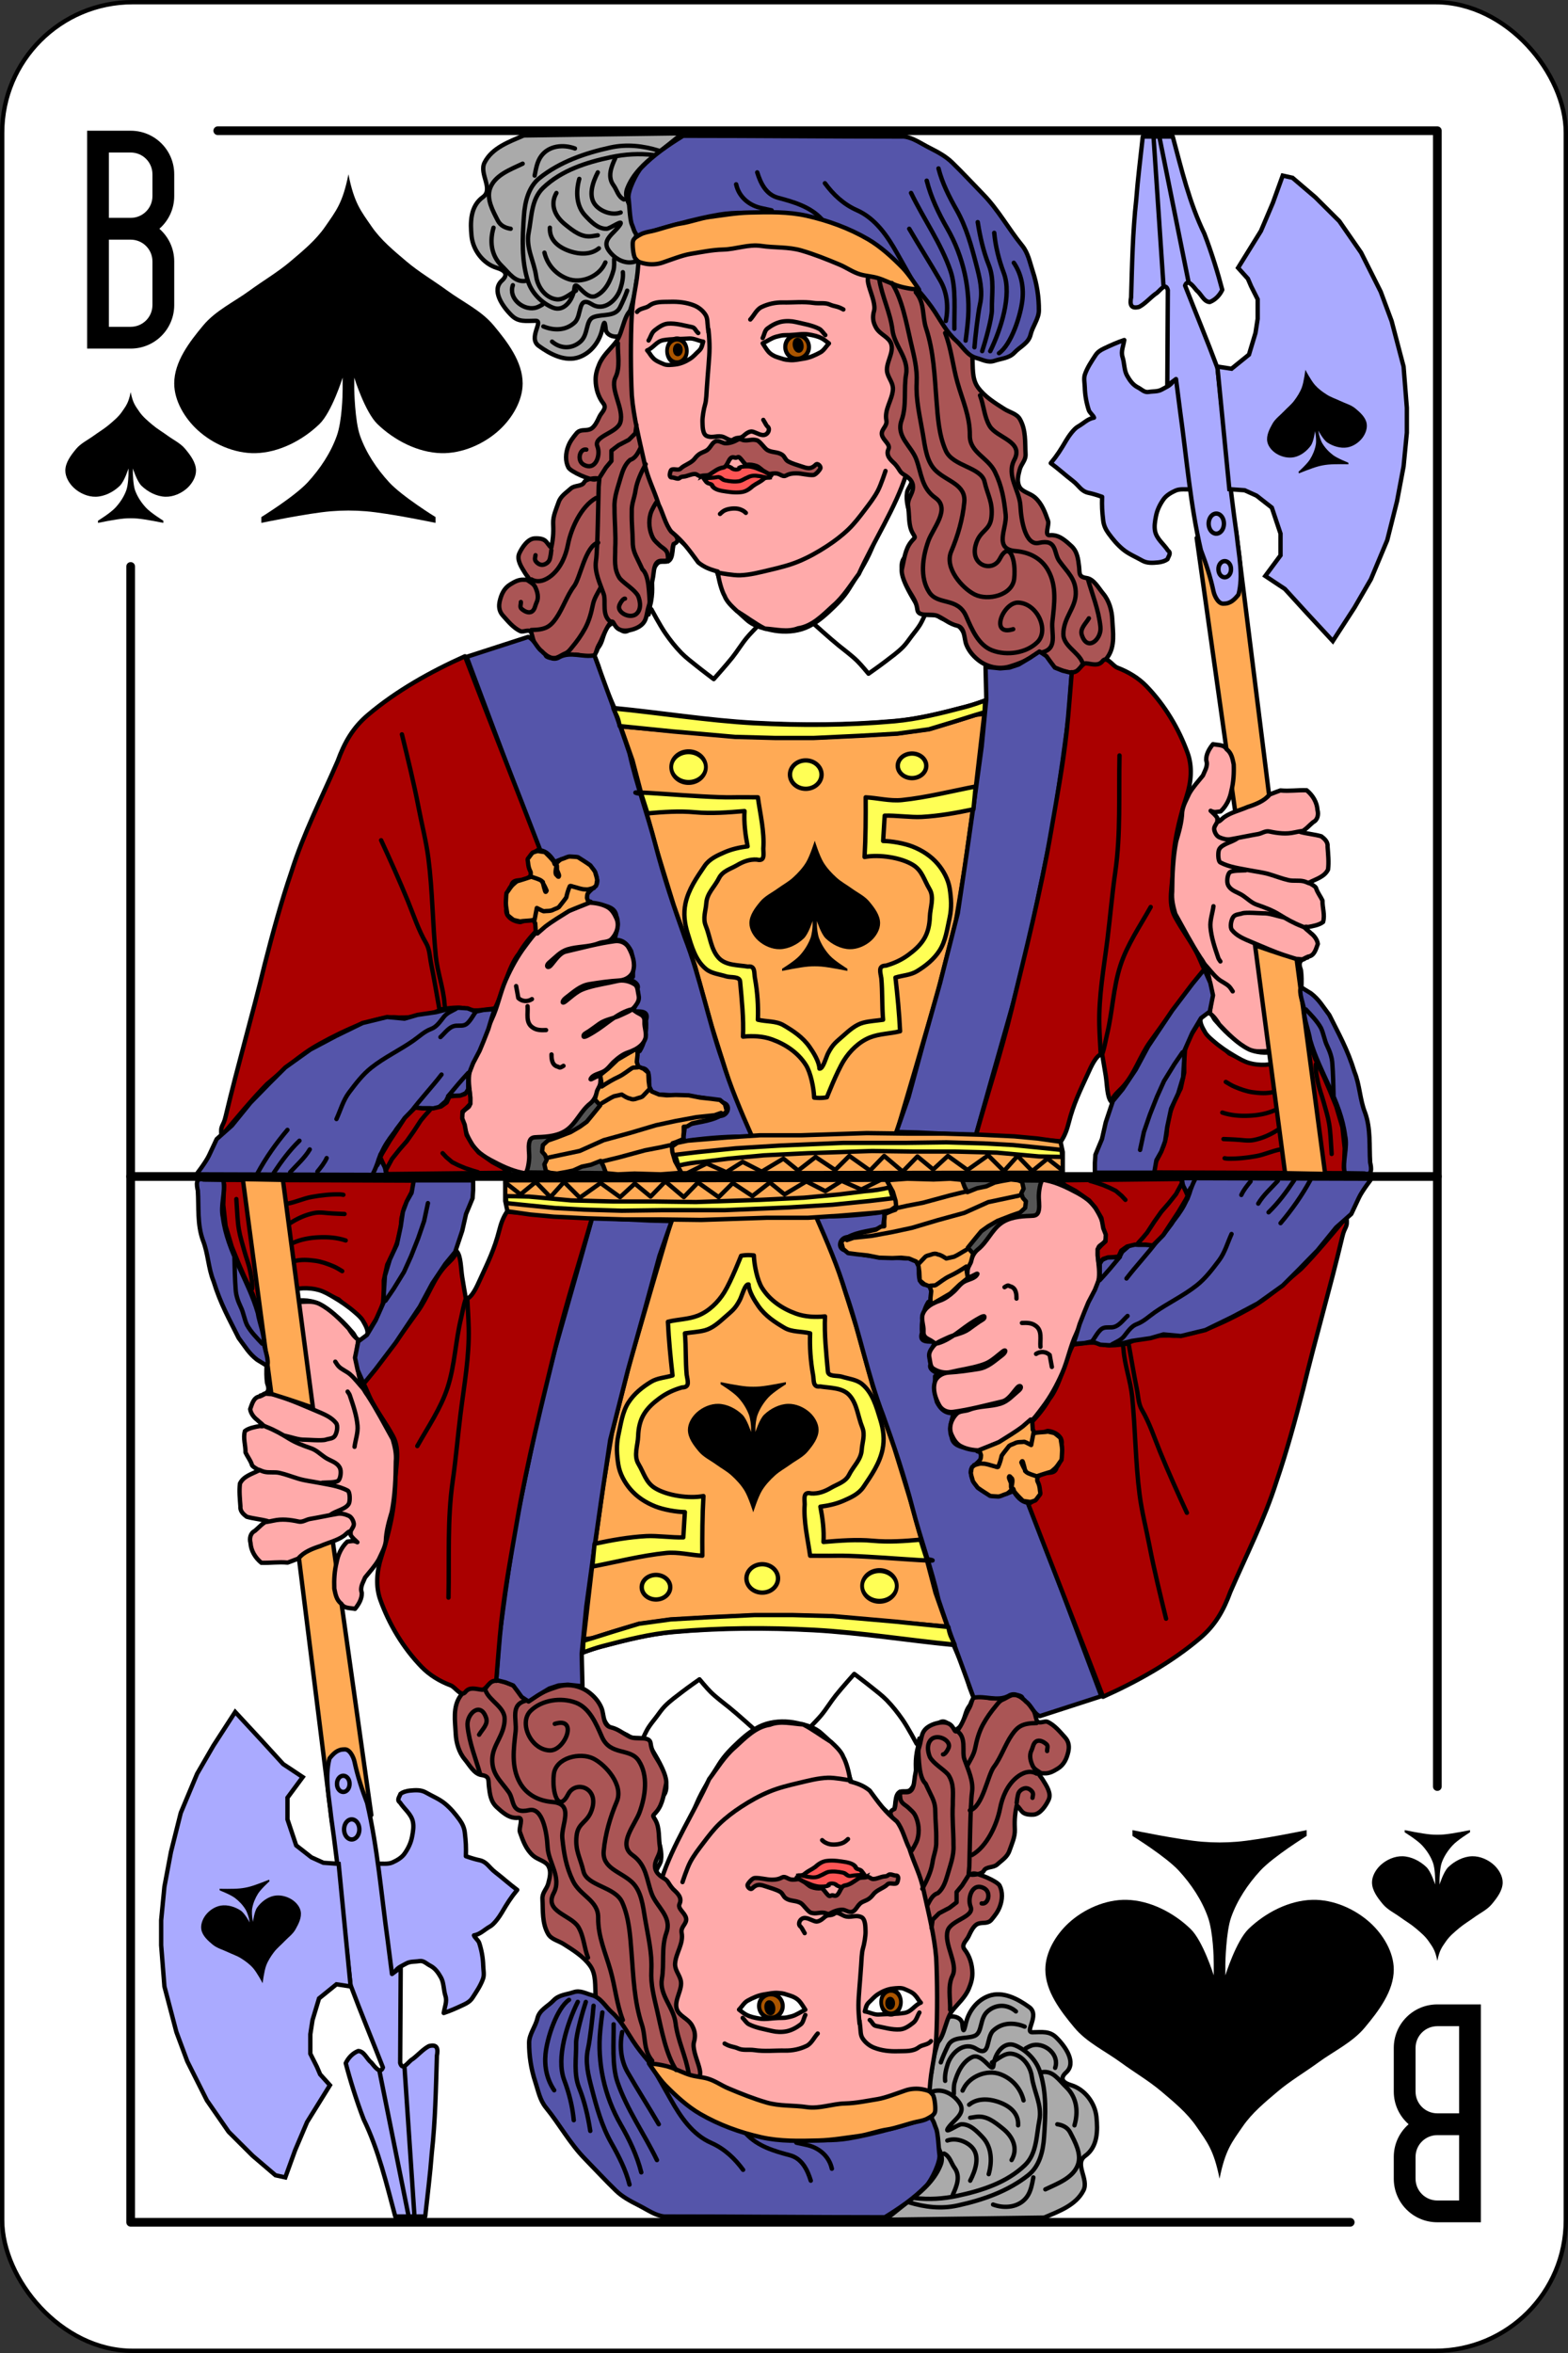 <?xml version="1.0" encoding="UTF-8" standalone="no"?>
<!-- Created with Inkscape (http://www.inkscape.org/) -->

<svg
   xmlns:dc="http://purl.org/dc/elements/1.1/"
   xmlns:cc="http://creativecommons.org/ns#"
   xmlns:rdf="http://www.w3.org/1999/02/22-rdf-syntax-ns#"
   xmlns:svg="http://www.w3.org/2000/svg"
   xmlns="http://www.w3.org/2000/svg"
   xmlns:xlink="http://www.w3.org/1999/xlink"
   version="1.1"
   width="360"
   height="540"
   id="svg2">
  <rect width="100%" height="100%" fill="#333333" stroke="none"/>
  <defs
     id="defs482" />
  <g
     transform="translate(0,-512.36)"
     id="g4">
    <rect
       width="359"
       height="539"
       rx="29.944"
       x="0.5"
       y="512.86"
       id="rect6"
       style="fill:#ffffff;stroke:#000000;stroke-linecap:round;stroke-linejoin:round" />
    <path
       d="m 20,542.36 v 50 h 5 5 c 5.54,0 10,-4.46 10,-10 v -10 c 0,-3 -1.323,-5.67 -3.406,-7.5 2.083,-1.83 3.406,-4.496 3.406,-7.5 v -5 c 0,-5.54 -4.46,-10 -10,-10 h -5 z m 5,5 h 5 c 2.77,0 5,2.23 5,5 v 5 c 0,2.77 -2.23,5 -5,5 h -5 z m 0,20 h 5 c 2.77,0 5,2.23 5,5 v 10 c 0,2.77 -2.23,5 -5,5 h -5 z"
       id="path8" />
    <path
       d="m 340,1022.36 v -50 h -5 -5 c -5.54,0 -10,4.46 -10,10 v 10 c 0,3 1.323,5.67 3.406,7.5 -2.083,1.83 -3.406,4.496 -3.406,7.5 v 5 c 0,5.54 4.46,10 10,10 h 5 z m -5,-5 h -5 c -2.77,0 -5,-2.23 -5,-5 v -5 c 0,-2.77 2.23,-5 5,-5 h 5 z m 0,-20 h -5 c -2.77,0 -5,-2.23 -5,-5 v -10 c 0,-2.77 2.23,-5 5,-5 h 5 z"
       id="path10" />
    <g
       transform="translate(0,512.36)"
       id="g12"
       style="fill:none;stroke:#000000;stroke-width:2;stroke-linecap:round;stroke-linejoin:round">
      <path
         d="M 50,30 H 330 V 410"
         id="path14" />
      <path
         d="M 310,510 H 30 V 130"
         id="path16" />
      <path
         d="M 30,270 H 330"
         id="path18" />
    </g>
    <g
       transform="matrix(1,0,0,0.996,0,3.01)"
       id="g20">
      <path
         d="m 139.12,269.35 -1.237,-15.91 -1.237,-1.414 -15.38,8.662 -1.237,8.485 z"
         transform="translate(0,512.36)"
         id="0"
         style="fill:#555555;stroke:#000000" />
      <path
         d="m 274.75,123 8.875,63.25 1.625,-0.625 2.75,-1.125 2.375,-1.125 1,-1.125 L 283.75,121 z"
         transform="translate(0,512.36)"
         id="1"
         style="fill:#ffaa55;stroke:#000000;stroke-linecap:round;stroke-linejoin:round" />
      <g
         id="g24">
        <path
           d="m 120.25,542.61 c -3.328,1.442 -7.267,2.824 -9,6.25 -1.315,2.598 2.164,6.116 -0.38,7.951 -2.955,2.131 -2.91,5.941 -2.601,9.01 0.324,3.221 2.676,6.348 5.814,7.301 1.625,0.493 2.858,1.375 1.146,2.928 -2.463,2.233 0.157,5.987 2.271,8.06 1.56,1.528 3.207,1.218 5.471,1.195 1.923,-0.019 -1.787,3.949 0.707,5.777 2.643,1.937 6.087,3.757 9.286,2.607 2.806,-1.01 4.673,-3.646 5.286,-6.33 0.469,-2.054 0.619,-2.112 0.817,-0.093 0.195,1.991 4.148,2.61 4.622,-0.297 0.543,-3.334 2.02,-6.46 2.311,-9.86 0.199,-2.342 1.499,-4.801 0.902,-7 -0.579,-2.135 -1.498,-3.294 -0.47,-5.634 1.413,-3.217 -3.803,-6.03 -2.435,-9.609 1.276,-3.339 3.945,-5.885 6.752,-8.01 2.035,-1.538 3.987,-3.184 6,-4.75 -12.167,0.167 -24.333,0.333 -36.5,0.5 z"
           id="1J"
           style="fill:#aaaaaa;stroke:#000000;stroke-linecap:round;stroke-linejoin:round" />
        <path
           d="m 151.25,546.11 c -3.579,-1.108 -7.354,-1.541 -11.08,-0.727 -5.83,1.273 -11.663,3.32 -16.302,7.04 -2.541,2.037 -3.362,5.501 -3.581,8.745 -0.345,5.085 -0.628,10.351 0.998,15.195 0.872,2.599 3.091,4.841 5.616,5.91 2.628,1.113 4.726,-1.894 4.983,-4.512 0.225,-2.291 2.534,2.978 4.958,1.803 2.24,-1.086 3.397,-3.657 3.995,-5.861 0.227,-0.837 0.158,-1.727 0.166,-2.593"
           id="1K"
           style="fill:none;stroke:#000000;stroke-linecap:round;stroke-linejoin:round" />
        <path
           d="m 132,545.61 c -2.662,-0.985 -5.97,-0.685 -7.75,1.75 -0.945,1.293 -1.198,2.957 -1.5,4.5"
           id="1L"
           style="fill:none;stroke:#000000;stroke-linecap:round;stroke-linejoin:round" />
        <path
           d="m 120,549.11 c -2.811,1.348 -6.446,2.652 -7.5,5.75 -0.83,2.441 0.651,5.123 1.791,7.353 0.59,1.155 1.713,1.707 2.959,1.897"
           id="1M"
           style="fill:none;stroke:#000000;stroke-linecap:round;stroke-linejoin:round" />
        <path
           d="m 113.31,563.86 c -0.876,3.01 -0.641,6.34 1.898,8.809 1.724,1.676 3.033,3.869 5.541,3.441"
           id="1N"
           style="fill:none;stroke:#000000;stroke-linecap:round;stroke-linejoin:round" />
        <path
           d="m 124.75,586.61 c 2.348,0.967 5.089,1.035 7.178,-0.893 1.757,-1.62 0.591,-6.33 3.943,-4.222 2.841,1.787 5.743,-0.968 6.558,-3.548 0.389,-1.229 0.694,-2.538 0.571,-3.837"
           id="1O"
           style="fill:none;stroke:#000000;stroke-linecap:round;stroke-linejoin:round" />
        <path
           d="m 126.75,590.11 c 1.852,1.605 4.421,1.808 6.48,0.035 1.936,-1.667 1.148,-4.983 3.058,-5.689 2.091,-0.772 4.967,0.012 6.071,-2.262 0.608,-1.252 1.186,-2.518 1.64,-3.834"
           id="1P"
           style="fill:none;stroke:#000000;stroke-linecap:round;stroke-linejoin:round" />
        <path
           d="m 141.25,547.86 c -0.872,1.912 -1.852,4.238 -0.396,6.226 0.804,1.098 1.052,2.651 2.396,3.274"
           id="1Q"
           style="fill:none;stroke:#000000;stroke-linecap:round;stroke-linejoin:round" />
        <path
           d="m 137.25,551.11 c -1.191,2.313 -2.354,5.67 -0.366,7.737 1.326,1.379 3.698,2.204 5.616,1.513"
           id="1R"
           style="fill:none;stroke:#000000;stroke-linecap:round;stroke-linejoin:round" />
        <path
           d="m 133,552.61 c -0.808,2.865 -0.748,6.222 1.406,8.513 1.288,1.37 2.862,3.034 4.844,2.987 0.902,-0.021 4.27,-2.577 2.984,-0.752 -1.338,1.898 -4.104,3.276 -2.538,5.646 1.309,1.981 3.886,3.492 6.304,2.606"
           id="1S"
           style="fill:none;stroke:#000000;stroke-linecap:round;stroke-linejoin:round" />
        <path
           d="m 127.75,555.86 c -1.512,2.636 -0.391,5.319 2,7.25 1.874,1.514 3.836,3.123 6.293,2.685 0.401,-0.071 0.806,-0.112 1.207,-0.185"
           id="1T"
           style="fill:none;stroke:#000000;stroke-linecap:round;stroke-linejoin:round" />
        <path
           d="m 126.25,563.86 c -0.164,2.96 2.157,4.633 4.797,5.486 2.16,0.698 4.687,0.736 6.453,-0.736"
           id="1U"
           style="fill:none;stroke:#000000;stroke-linecap:round;stroke-linejoin:round" />
        <path
           d="m 125,569.61 c 0.656,2.738 2.532,4.944 5.25,6 3.216,1.25 7.137,-0.524 8.5,-3.25 l 0.25,-0.5"
           id="1V"
           style="fill:none;stroke:#000000;stroke-linecap:round;stroke-linejoin:round" />
        <path
           d="m 117.75,577.11 c -1.052,2.959 2.183,5.75 5,5.25 0.631,-0.112 1.195,-0.443 1.75,-0.75"
           id="1W"
           style="fill:none;stroke:#000000;stroke-linecap:round;stroke-linejoin:round" />
        <path
           d="m 150,547.11 c -3.257,-0.386 -6.513,-0.189 -9.75,0.5 -5.608,1.194 -11.358,3.034 -15.545,7.06 -2.776,2.669 -2.629,6.805 -3.329,10.337 -0.696,3.513 1.267,6.665 1.721,10.05 0.336,2.503 2.174,4.996 4.652,5.309 1.629,0.206 3.089,-1.241 4.5,-2"
           id="1X"
           style="fill:none;stroke:#000000;stroke-linecap:round;stroke-linejoin:round" />
      </g>
      <path
         d="m 137.62,665.62 c 1.054,3.82 1.915,5.274 3.447,8.927 10.65,1.032 21.578,2.828 32.26,3.403 10.707,0.577 21.49,0.518 32.17,-0.428 5.558,-0.492 10.985,-1.912 16.389,-3.335 1.619,-0.426 3.19,-0.948 4.748,-1.541 0,-2.593 0,-5.185 0,-7.778 -1.718,-1.441 -3.726,-2.728 -4.486,-4.988 -0.534,-1.588 -0.772,-3.239 -2.229,-4.379 -1.29,-1.01 -3.03,-1.075 -4.393,-2.02 -1.142,-0.79 -3.384,0.094 -4.01,-1.01 -1.544,-2.736 -3.43,-5.302 -4.178,-8.326 -0.312,-1.261 -0.588,-2.922 0.127,-4.01 0.88,-1.336 2.782,-2.398 2.872,-3.947 0.222,-3.845 -2.663,-7.414 -2.09,-11.274 0.19,-1.283 1.791,-2.399 0.601,-3.62 -0.548,-0.562 -2.532,-2.49 -2.716,-1.228 -1.438,6.128 -3.616,12.04 -6.04,17.835 -1.349,3.226 -3.318,6.17 -5.147,9.143 -1.253,2.038 -2.896,3.676 -4.641,5.297 -1.849,1.717 -3.893,3.32 -6.275,4.04 -2.225,0.671 -4.736,0.679 -6.995,0.177 -1.985,-0.441 -3.991,-0.903 -5.565,-2.33 -1.799,-1.63 -3.369,-2.907 -4.517,-5.201 -0.745,-1.489 -1.818,-4.176 -2.374,-5.958 -1.965,-1.408 -3.706,-1.656 -5,-3.695 -0.895,-1.411 -3.08,-2.986 -4.187,-4.206 -1.134,0.994 -0.742,3.352 -1.293,4.707 -0.705,1.735 -2.282,0.333 -3.236,1.413 -1.647,1.866 -1.011,4.41 -1.141,6.645 -0.151,2.602 -0.855,5.687 -3.346,7.03 -1.075,0.582 -1.961,2.297 -3.265,1.891 -1.347,-0.419 -1.346,-2.714 -3.03,-1.546 -1.621,1.127 -1.402,3.467 -2.543,5.05 -0.769,1.068 -0.066,0.557 -1.138,1.893 0.185,0.594 0.977,2.304 1.222,3.36 z"
         id="2"
         style="fill:#ffffff;stroke:#000000;stroke-linecap:round;stroke-linejoin:round" />
      <path
         d="m 142.47,166.41 12.28,1.088 14.25,1.25 9.25,0.25 H 187 l 10.5,-0.5 8.75,-0.5 7.25,-1 5.75,-1.75 4.75,-1.5 2,-0.25 -2.024,17.555 -2.475,17.943 -2.033,12.286 -4.066,15.998 -5.127,17.678 -4.154,14.14 -0.265,1.149 -10.783,0.53 -11.579,0.265 h -11.05 l -4.508,-11.05 -4.596,-14.672 -3.801,-13.789 -4.861,-13.877 -3.889,-12.728 -3.094,-11.225 -2.475,-9.458 z"
         transform="translate(0,512.36)"
         id="3"
         style="fill:#ffaa55;stroke:#000000;stroke-linecap:round;stroke-linejoin:round" />
      <path
         d="m 146.25,582.36 c -3.093,0 -2.967,5.484 -4.876,7.905 -1.324,1.679 -2.964,3.055 -3.809,5.099 -0.495,1.198 -0.83,2.285 -0.815,3.589 0.022,1.94 0.61,3.917 1.781,5.407 0.875,1.114 -0.4,2.02 -0.858,2.962 -0.55,1.129 -1.193,2.691 -2.357,3.038 -1.076,0.32 -2.141,-0.122 -2.978,0.912 -0.765,0.946 -1.416,1.75 -1.862,2.911 -0.642,1.669 -0.725,3.45 0.024,4.927 0.493,0.972 5.084,3 6.135,2.759 1.882,-0.432 -1.968,-0.466 -2.526,0.664 -0.489,0.99 -2.18,0.632 -3.041,1.422 -1.059,0.973 -2.313,1.698 -2.81,3.138 -0.544,1.576 -1.322,3.225 -1.258,4.885 0.058,1.526 0.107,3.15 -0.436,5.621 -1.226,-1.103 -0.972,-2.258 -3.79,-2.148 -1.57,0.061 -2.878,2.02 -3.525,3.409 -0.698,1.499 0.462,3.205 1.317,4.598 0.699,1.139 1.657,1.637 -0.287,1.515 -1.194,-0.075 -2.105,0.45 -3.139,1.088 -1.438,0.887 -2.045,2.323 -2.391,3.799 -0.267,1.137 -0.213,2.342 0.7,3.356 1.227,1.363 2.344,2.773 3.965,3.585 0.85,0.426 2.286,-0.837 2.658,0.672 0.358,1.453 0.735,2.856 1.969,3.93 0.886,0.771 1.68,1.293 2.808,1.644 1.648,0.512 3.158,-0.309 4.686,-0.726 1.49,-0.407 2.807,0.87 4.32,0.54 0.983,-0.214 1.057,-1.855 1.556,-2.71 0.922,-1.581 1.441,-3.434 2.48,-4.931 0.981,-1.415 0.787,0.007 1.861,0.924 1.216,1.039 3.593,0.443 4.826,-0.269 2.124,-1.227 1.696,-2.786 2.423,-5.01 0.689,-2.114 0.354,-3.999 0.863,-6.134 0.288,-1.209 0.143,-3.119 1.137,-3.866 0.853,-0.64 2.103,0.306 2.836,-0.938 0.658,-1.117 0.455,-2.198 0.808,-3.178 1.547,-0.6 0.77,-1.618 0.063,-2.623 -1.126,-1.811 -2.151,-3.634 -2.698,-5.733 -1.37,-5.25 -3.758,-10.285 -4.521,-15.647 -0.563,-3.958 -0.271,-7.979 -0.834,-11.949 -0.452,-3.189 -0.098,-6.446 -0.311,-9.667 -0.193,-2.917 -0.075,-5.843 -0.093,-8.765 z"
         id="4"
         style="fill:#aa5555;stroke:#000000;stroke-linecap:round;stroke-linejoin:round" />
      <path
         d="m 147.01,569.05 c -0.361,1.498 -0.345,1.435 -0.462,3.166 -0.354,5.255 -1.126,6.514 -1.503,11.763 -0.274,5.355 -0.255,13.216 0.017,18.563 0.397,4.87 1.786,10.491 2.848,15.271 0.734,3.764 2.173,6.194 3.314,9.849 1.016,2.033 1.496,4.425 2.869,6.219 2.816,2.329 4.093,4.216 6.223,7.107 1.322,1.074 2.56,1.587 4.481,2.095 0.159,1.864 0.939,4.565 1.55,5.591 0.51,1.399 1.784,2.518 2.849,3.537 2.139,1.31 4.186,2.883 6.388,4.02 2.564,0.148 5.172,0.915 7.658,-0.068 3.27,-0.488 5.658,-3.03 7.993,-5.17 2.416,-2.062 4.07,-4.852 5.959,-7.365 3.364,-7.519 8.427,-15.169 10.895,-23.03 0.63,-1.353 1.031,-2.652 -0.531,-3.487 -0.753,-1.039 -2.537,-1.689 -2.02,-3.209 0.835,-1.793 -1.133,-1.872 -1.348,-3.286 -1.207,-1.701 1.67,-1.799 1.334,-3.384 0.022,-2.662 0.801,-5.249 1.338,-7.813 0.249,-1.497 -0.848,-2.518 -1.394,-3.713 -0.196,-1.886 0.212,-3.679 0.884,-5.432 0.593,-1.83 -0.928,-2.073 -2.092,-2.925 -1.583,-0.65 -0.992,-2.136 -1.601,-3.316 -0.793,-1.35 0.137,-3.048 0.08,-4.55 -0.017,-1.234 -0.543,-2.01 -0.963,-3.328 -0.25,-1.263 -0.364,-1.178 -0.664,-3.176 -2.861,-0.9 -6.665,-1.825 -9.125,-2.852 -3.957,-2.297 -8.122,-3.157 -12.383,-3.484 -4.346,-0.756 -9.13,-0.297 -13.525,-0.282 -4.641,0.546 -8.945,1.329 -13.574,2.507 -1.05,0.267 -1.613,0.105 -2.682,0.313 z"
         id="5"
         style="fill:#ffaaaa;stroke:#000000;stroke-linecap:round;stroke-linejoin:round" />
      <path
         d="m 146.26,583.27 c 0.678,-0.917 1.952,-0.77 2.806,-1.431 1.339,-1.035 3.135,-0.847 4.732,-0.903 1.878,-0.065 3.803,0.135 5.547,0.83 1.067,0.425 2.041,1.212 2.648,2.189 0.493,0.794 0.396,1.816 0.521,2.729 0.055,0.405 0.079,0.814 0.143,1.219"
         id="6"
         style="fill:none;stroke:#000000;stroke-linecap:round;stroke-linejoin:round" />
      <path
         d="m 162.66,587.33 c 0.355,3.695 0.275,4.921 0.031,8.104 -0.178,2.317 -0.255,3.039 -0.406,5.338 -0.065,0.989 -0.122,2.948 -0.417,3.879 -0.286,0.903 -0.618,2.916 -0.586,3.858 0.033,0.962 -0.026,2.947 1.021,3.361 1.428,0.564 2.442,-0.3 3.844,0.242 0.646,0.25 1.609,0.995 2.159,0.599 1.042,-0.751 1.531,-0.086 2.462,-0.944 0.528,-0.487 1.367,-1.109 2.058,-0.907 1.01,0.294 2.108,1.124 3.02,0.619 0.602,-0.333 1.052,-1.374 0.258,-1.901 -0.087,-0.057 -0.781,-1.355 -0.85,-1.431"
         id="7"
         style="fill:none;stroke:#000000;stroke-linecap:round;stroke-linejoin:round" />
      <path
         d="m 172.26,585.02 c 0.871,-0.934 1.416,-2.304 2.569,-2.864 1.511,-0.733 3.212,-1.103 4.959,-1.069 2.343,0.045 4.688,-0.243 7.02,0.112 1.205,0.184 2.564,-0.128 3.653,0.349 1.234,0.54 1.772,0.332 3.173,1.157"
         id="8"
         style="fill:none;stroke:#000000;stroke-linecap:round;stroke-linejoin:round" />
      <g
         transform="matrix(1.066,0,0,0.896,-10.607,62.55)"
         id="g48">
        <path
           d="m 161.28,623.32 c 0.327,-0.822 1.467,-1.054 2.222,-1.539 0.556,-0.345 0.902,-0.978 1.689,-1.01 0.882,-0.092 1.95,0.015 2.475,0.678 0.532,0.402 1.583,0.343 1.591,-0.288 0.446,-0.305 1.586,-0.267 2.095,-0.243 1.415,0.244 2.07,0.757 3.329,1.338 0.521,0.217 1.315,0.387 1.35,0.96 -0.211,0.643 -1.362,0.455 -1.736,1.025 -0.825,0.802 -1.311,0.933 -2.203,1.694 -0.671,0.705 -1.456,1.469 -2.608,1.592 -1.369,0.179 -2.753,-0.084 -4.08,-0.348 -0.869,-0.197 -1.774,-0.602 -2.059,-1.356 -0.233,-0.649 -0.749,-0.305 -1.189,-0.863 -0.338,-0.476 -0.616,-0.981 -0.88,-1.485 l -0.009,-0.078 0.014,-0.078 z"
           id="1Y"
           style="fill:#ff5555;stroke:#000000;stroke-width:1.025" />
        <path
           d="m 161.59,623.93 c 0.943,-0.071 1.896,-0.076 2.822,-0.287 0.766,-0.213 1.039,0.719 1.714,0.833 0.998,0.26 2.069,0.418 3.089,0.203 0.656,-0.207 1.168,-0.7 1.794,-0.977 0.633,-0.432 1.422,-0.522 2.16,-0.358 0.827,0.054 1.594,0.438 2.422,0.46 0.172,-0.011 0.338,-0.07 0.5,-0.125"
           id="1Z"
           style="fill:#ff5555;stroke:#000000;stroke-width:1.025" />
      </g>
      <path
         d="m 165.29,131.06 c 0,0 3.055,0.579 4.596,0.53 2.334,-0.073 4.623,-0.698 6.894,-1.237 2.213,-0.526 4.439,-1.075 6.541,-1.945 2.29,-0.947 4.469,-2.176 6.541,-3.536 1.754,-1.151 3.442,-2.43 4.95,-3.889 1.382,-1.338 2.551,-2.885 3.712,-4.419 1.075,-1.42 2.179,-2.841 3.01,-4.419 0.761,-1.454 1.768,-4.596 1.768,-4.596"
         transform="translate(0,512.36)"
         id="9"
         style="fill:none;stroke:#000000;stroke-linecap:round;stroke-linejoin:round" />
      <path
         d="m 148.91,589.85 c 0.479,-0.768 0.682,-1.782 1.399,-2.34 0.879,-0.684 1.911,-1.451 3.03,-1.539 1.864,-0.147 3.701,0.441 5.539,0.794 0.66,0.127 0.829,0.807 1.252,1.198 0.425,0.393 0.036,0.047 0.053,0.07 0.013,0.016 0.038,0.05 0.038,0.05"
         id="A"
         style="fill:none;stroke:#000000;stroke-linecap:round;stroke-linejoin:round" />
      <path
         d="m 175.1,589.29 c 0.367,-0.708 0.47,-1.724 1.062,-2.172 0.995,-0.754 2.14,-1.386 3.319,-1.605 1.078,-0.2 2.216,-0.159 3.282,0.094 1.777,0.42 3.637,0.709 5.282,1.536 0.595,0.299 0.962,0.983 1.442,1.474"
         id="B"
         style="fill:none;stroke:#000000;stroke-linecap:round;stroke-linejoin:round" />
      <g
         transform="matrix(1.066,0,0,1,-11.807,0)"
         id="g55">
        <path
           d="m 150.47,592.12 c 1.368,-0.571 1.979,-2.078 3.474,-2.349 1.847,-0.335 3.716,-0.235 5.581,-0.384 1,-0.08 1.996,0.566 2.987,0.706 -0.199,0.756 -0.281,1.538 -0.893,2.131 -0.814,0.788 -1.098,1.287 -2.023,1.917 -0.913,0.621 -2.01,1.132 -3.11,1.252 -0.804,0.088 -1.73,0.236 -2.447,-0.094 -0.792,-0.364 -1.679,-0.716 -2.243,-1.347 -0.734,-0.822 -0.628,-0.981 -1.326,-1.831 z"
           id="1a"
           style="fill:#ffffff;stroke:#000000;stroke-width:0.971;stroke-linecap:round;stroke-linejoin:round" />
        <path
           d="m 157.5,80 a 2.125,1.875 0 1 1 -4.25,0 2.125,1.875 0 1 1 4.25,0 z"
           transform="matrix(1,0,0,1.467,1.5,474.9)"
           id="1b"
           style="fill:#aa5500;stroke:#000000;stroke-width:0.801;stroke-linecap:round;stroke-linejoin:round;stroke-dashoffset:1" />
        <path
           d="m 156.625,79.625 a 0.562,1 0 1 1 -1.125,0 0.562,1 0 1 1 1.125,0 z"
           transform="translate(1,512.36)"
           id="1c"
           style="stroke:#000000;stroke-width:0.971;stroke-linecap:round;stroke-linejoin:round;stroke-dashoffset:1" />
      </g>
      <g
         transform="matrix(0.967,-0.193,0.19,0.981,-107.5,46.549)"
         id="g60">
        <path
           d="m 176.48,589.21 c 1.152,-0.272 2.274,-0.822 3.448,-0.884 1.711,-0.09 1.425,-0.044 3.125,0.243 1.449,0.244 2.98,0.196 4.357,0.717 0.985,0.372 2,0.801 2.824,1.464 0.522,0.42 0.929,0.977 1.393,1.465 -0.792,0.522 -1.464,1.352 -2.351,1.63 -1.338,0.419 -2.712,0.739 -4.131,0.668 -1.065,-0.053 -2.121,0.005 -3.165,-0.284 -1.558,-0.431 -1.271,-0.445 -2.708,-1.187 -0.731,-0.377 -1.432,-0.978 -1.855,-1.696 -0.392,-0.667 -0.625,-1.424 -0.938,-2.136 z"
           id="1d"
           style="fill:#ffffff;stroke:#000000;stroke-width:1.01;stroke-linecap:round;stroke-linejoin:round" />
        <path
           d="m 187.375,79.312 a 3,2.688 0 1 1 -6,0 3,2.688 0 1 1 6,0 z"
           transform="matrix(0.917,0,0,1.023,15.11,510.46)"
           id="1e"
           style="fill:#aa5500;stroke:#000000;stroke-width:1.042;stroke-linecap:round;stroke-linejoin:round;stroke-dashoffset:1" />
        <path
           d="m 185.25,78.875 a 0.75,1.25 0 1 1 -1.5,0 0.75,1.25 0 1 1 1.5,0 z"
           transform="translate(0,512.36)"
           id="1f"
           style="stroke:#000000;stroke-width:1.01;stroke-linecap:round;stroke-linejoin:round;stroke-dashoffset:1" />
      </g>
      <path
         d="m 164.73,613.02 c -1.261,0 -1.476,1.615 -2.607,2.23 -0.909,0.494 -1.609,0.494 -2.652,1.854 -0.819,1.067 -2.329,1.364 -3.257,2.305 -0.481,0.487 -1.93,-0.245 -2.203,0.417 -0.27,0.655 -0.456,1.621 0.306,1.591 0.445,-0.018 1.28,0.457 1.65,0.177 0.37,-0.28 0.394,-0.326 0.959,-0.376 0.895,-0.079 1.743,-0.613 2.64,-0.597 0.507,0.009 0.884,0.63 1.434,0.456 0.637,-0.202 1.406,0.002 1.971,-0.368 1.074,-0.705 1.859,-1.4 3.089,-1.59 1.054,-0.163 1.183,-2.437 2.257,-2.361 0.458,0.033 0.445,0.245 1.131,-0.045 0.474,-0.201 1.506,1.853 1.998,1.787 0.753,-0.101 1.503,0.013 2.235,0.274 0.701,0.249 1.2,0.945 1.877,1.277 0.463,0.227 0.847,0.627 1.407,0.524 0.66,-0.121 1.324,-0.193 1.984,0.118 0.477,0.225 0.972,0.577 1.516,0.28 0.751,-0.41 1.516,-0.517 2.333,-0.513 1.325,0.006 2.629,0.471 3.956,0.387 0.485,-0.031 1.42,-1.076 1.608,-1.551 0.149,-0.377 -0.597,-1.302 -1.059,-0.84 -1.217,1.216 -2.073,0.803 -3.323,0.398 -0.862,-0.279 -2.17,-0.668 -2.998,-1.121 -0.745,-0.408 -0.735,-1.113 -1.441,-1.579 -1.044,-0.69 -2.229,-0.437 -3.331,-1.045 -0.685,-0.379 -1.718,-2.069 -2.448,-2.269 -1.185,-0.324 -1.732,0.134 -2.928,0.004 -0.486,-0.053 -0.905,-0.445 -1.408,-0.161 -0.892,0.504 -1.897,0.884 -2.886,0.848 -0.621,-0.023 -1.187,-0.511 -1.809,-0.511 z"
         id="C"
         style="fill:#aa5555;stroke:#000000" />
      <path
         d="m 200.25,574.86 c -2.779,0 1.155,5.581 0.417,8.216 -0.378,1.351 -0.27,2.491 0.458,3.804 0.915,1.649 2.994,2.139 3.5,3.802 0.652,2.144 -1.478,4.554 -0.89,6.687 0.376,1.365 1.395,2.354 1.265,3.863 -0.208,2.414 -1.969,4.505 -1.5,6.99 0.277,1.467 -1.304,2.063 -1.01,3.402 0.277,1.26 2.01,2.159 1.496,3.261 -0.701,1.505 0.593,2.558 1.504,3.439 1.222,1.413 0.969,1.755 2.01,2.409 1.454,0.827 2.445,1.945 2.031,3.616 -0.311,1.257 -1.257,2.248 -1.031,3.683 0.319,2.026 0.018,4.344 1,6.121 0.769,1.385 0.719,0.798 -0.322,2.096 -1.383,1.725 -1.595,4.086 -2.088,6.206 -0.322,1.384 0.901,3.838 1.633,5.101 0.812,1.402 1.679,2.474 1.897,4.331 0.214,1.827 3.256,0.734 4.75,1.472 1.553,0.767 2.688,1.818 4.375,2.208 1.876,0.434 1.525,2.875 2.142,4.419 0.611,1.529 1.775,2.85 3.108,3.798 1.907,1.357 4.494,1.918 6.92,1.16 2.122,-0.663 4.103,-1.45 5.939,-2.785 0.86,-0.625 2.583,0.441 3.01,1.659 0.491,1.405 2.299,1.787 3.632,2.297 1.34,0.512 3.203,0.236 3.745,-1.101 0.634,-1.562 2.01,-0.226 3.03,-0.234 1.129,-0.009 2.413,-1.107 3.037,-1.999 1.782,-2.548 1.198,-5.752 1.065,-8.66 -0.094,-2.049 -0.727,-4.31 -2.06,-5.907 -1.115,-1.336 -2.156,-3.393 -3.872,-3.639 -1.906,-0.274 -1.522,-1.178 -1.694,-2.624 -0.202,-1.702 -0.382,-3.48 -1.8,-4.775 -1.409,-1.286 -2.862,-2.647 -4.919,-2.462 -1.35,0.121 -0.061,-2.331 -0.405,-3.312 -0.699,-1.993 -1.41,-4.01 -3.086,-5.458 -1.038,-0.894 -2.838,-1.192 -3.459,-2.357 -0.665,-1.247 -0.318,-2.6 0.043,-3.991 0.345,-1.329 1.421,-2.084 1.34,-3.585 -0.147,-2.737 0.117,-5.565 -1.307,-8.05 -0.719,-1.254 -2.344,-1.554 -3.523,-2.305 -2.261,-1.441 -4.603,-2.89 -6.132,-5.04 -1.413,-1.987 -1.085,-4.699 -1.258,-7.105 -0.109,-1.516 -1.791,-2.359 -2.801,-3.426 -2.499,-2.639 -4.199,-5.84 -6.451,-8.658 -1.134,-1.419 -2.342,-3.03 -3.834,-4 -1.796,0.041 -3.475,-0.252 -5.126,-1.031 -1.512,-0.713 -3.163,-1.098 -4.78,-1.536 z"
         id="D"
         style="fill:#aa5555;stroke:#000000" />
      <path
         d="m 187.06,705.11 c 0,0 -1.07,3.465 -2,5 -0.796,1.314 -1.867,2.463 -3,3.5 -1.058,0.968 -2.343,1.653 -3.5,2.5 -1.345,0.984 -2.932,1.72 -4,3 -1.194,1.431 -2.5,3.137 -2.5,5 0,1.491 0.903,2.991 2,4 1.321,1.215 3.205,2.041 5,2 2.01,-0.046 4.05,-1.103 5.5,-2.5 1.073,-1.034 2,-4 2,-4 v 1 c 0,0.5 -0.141,2.052 -0.5,3 -0.557,1.471 -1.436,2.842 -2.5,4 -1.127,1.227 -4,3 -4,3 v 0.5 c 0,0 3.979,-0.833 6,-1 0.997,-0.082 2,-0.082 3,0 2.02,0.167 6,1 6,1 v -0.5 c 0,0 -2.873,-1.773 -4,-3 -1.064,-1.158 -1.943,-2.529 -2.5,-4 -0.359,-0.948 -0.5,-2.5 -0.5,-3 v -1 c 0,0 0.927,2.966 2,4 1.45,1.397 3.487,2.454 5.5,2.5 1.795,0.041 3.679,-0.785 5,-2 1.097,-1.01 2,-2.509 2,-4 0,-1.863 -1.306,-3.569 -2.5,-5 -1.068,-1.28 -2.655,-2.02 -4,-3 -1.157,-0.847 -2.442,-1.532 -3.5,-2.5 -1.133,-1.037 -2.204,-2.186 -3,-3.5 -0.93,-1.535 -2,-5 -2,-5"
         id="E" />
      <path
         d="m 149.55,139.42 c 0,0 1.985,3.74 3.182,5.48 1.116,1.622 2.337,3.186 3.712,4.596 1.08,1.107 2.334,2.031 3.536,3.01 1.273,1.032 3.889,3.01 3.889,3.01 0,0 2.893,-3.246 4.243,-4.95 1.178,-1.488 2.153,-3.131 3.359,-4.596 0.662,-0.805 2.121,-2.298 2.121,-2.298"
         transform="translate(0,512.36)"
         id="F"
         style="fill:none;stroke:#000000;stroke-linecap:round;stroke-linejoin:round" />
      <path
         d="m 186.85,142.78 c 0,0 3.715,3.366 5.657,4.95 1.434,1.17 3.02,2.323 4.331,3.624 0.955,0.945 2.563,2.917 2.563,2.917 0,0 2.622,-1.846 3.889,-2.828 1.389,-1.077 2.838,-2.101 4.066,-3.359 0.733,-0.751 1.31,-1.639 1.945,-2.475 0.663,-0.873 1.373,-1.716 1.945,-2.652 0.412,-0.675 1.061,-2.121 1.061,-2.121"
         transform="translate(0,512.36)"
         id="G"
         style="fill:none;stroke:#000000;stroke-linecap:round;stroke-linejoin:round" />
      <path
         d="m 121.27,658.15 c -4.714,1.532 -9.428,3.064 -14.14,4.596 5.539,14.849 11.08,29.698 16.617,44.548 1.887,0.11 2.881,1.672 3.613,2.738 2.165,-1.161 4.73,-1.043 6.749,0.368 1.557,0.67 2.703,1.671 2.897,3.435 0.69,2.427 -2.243,1.911 -2.248,3.458 -0.587,2.284 1.311,2.325 3.05,2.509 1.593,0.421 3.416,0.709 3.7,2.64 0.747,1.777 -0.021,3.749 -0.437,5.535 1.91,-0.155 3.02,0.965 3.832,2.569 0.57,1.91 0.383,3.939 0.411,5.916 -2.838,0.488 1.884,0.801 1.024,2.823 0.292,1.86 -0.083,3.607 -1.201,5.132 1.671,0.11 3.957,-0.361 3.182,2.063 0.152,2.425 -0.186,5.057 -1.462,7.102 -1.34,0.509 -0.945,3.71 0.301,3.936 1.999,-0.103 1.915,2.263 1.867,3.693 -0.561,1.855 1.415,2.656 2.944,2.409 4.631,0.34 9.451,0.238 13.851,1.834 2.098,0.282 1.449,3.041 -0.484,3.072 -2.528,1.352 -5.471,1.41 -8.179,2.231 0.257,1.269 -1.165,4.314 1.163,3.393 4.767,-0.603 9.555,-0.988 14.363,-0.82 -2.57,-5.807 -5.04,-11.652 -6.889,-17.734 -3.217,-9.256 -5.01,-18.953 -8.539,-28.11 -2.523,-7.04 -4.889,-14.14 -6.759,-21.387 -1.82,-7.101 -4.38,-13.982 -5.974,-21.14 -2.513,-7.583 -5.359,-15.05 -8.05,-22.569 -2.664,0.525 -5.425,-0.934 -7.986,0.391 -1.537,1.048 -3.02,-0.235 -4.09,-1.33 -1.247,-0.931 -1.668,-2.664 -3.127,-3.304 z"
         id="H"
         style="fill:#5555aa;stroke:#000000;stroke-linecap:round;stroke-linejoin:round" />
      <path
         d="m 226.27,152.68 0.177,7.425 -1.061,10.96 -1.591,11.667 -1.768,12.374 -2.121,14.319 -4.066,16.09 -3.889,13.965 -3.359,12.374 -2.798,7.998 5.096,0.134 7.248,0.354 5.834,0.53 3.712,-13.258 4.95,-17.501 3.536,-13.965 3.182,-15.203 2.475,-12.02 2.121,-14.496 1.414,-10.43 0.707,-9.899 -2.121,-0.53 -1.768,-0.707 -1.061,-1.414 -0.884,-1.237 -1.591,-1.061 -2.121,1.414 -2.652,1.591 -2.121,0.707 -2.121,0.177 z"
         transform="translate(0,512.36)"
         id="I"
         style="fill:#5555aa;stroke:#000000;stroke-linecap:round;stroke-linejoin:round" />
      <path
         d="m 270.25,598.24 c 0.654,3.26 1.344,9.217 2.02,14.996 0.335,2.861 1.07,8 1.229,10.879 -1.193,0.129 -2.526,-0.165 -3.602,0.32 -1.036,0.467 -2.127,1.102 -2.771,2.02 -0.813,1.161 -1.445,2.423 -1.721,3.856 -0.225,1.167 -0.45,2.394 -0.196,3.537 0.394,1.778 2,2.917 2.959,4.409 0.808,0.554 0.104,1.298 -0.116,1.98 -0.561,0.435 -1.43,0.685 -2.178,0.753 -1.222,0.112 -2.507,0.223 -3.642,-0.432 -1.492,-0.86 -3.087,-1.483 -4.434,-2.604 -1.281,-1.067 -2.341,-2.343 -3.302,-3.677 -0.62,-0.861 -1.07,-1.786 -1.201,-2.884 -0.263,-2.206 -0.322,-3.317 -0.257,-5.521 -1.578,-0.555 -2.439,-0.772 -3.02,-0.893 -1.849,-0.384 -2.197,-1.618 -3.705,-2.778 -1.721,-1.324 -3.317,-2.799 -5.064,-4.087 1.522,-1.846 2.323,-3.16 3.542,-5.239 0.556,-0.948 1.753,-2.662 2.696,-3.186 1.276,-0.71 2.23,-1.808 3.694,-2.052 -0.166,-0.53 -1,-1.119 -1.213,-1.768 -0.543,-1.693 -0.861,-3.44 -0.908,-5.226 -0.026,-0.991 -0.284,-2.077 0.04,-3 0.552,-1.579 1.491,-2.955 2.403,-4.367 0.501,-0.775 1.158,-1.198 1.948,-1.573 1.527,-0.724 3.065,-1.429 4.671,-1.96 -0.182,1.321 -0.821,2.617 -0.388,3.964 0.443,1.378 0.334,2.988 1.033,4.236 0.61,1.089 1.341,2.152 2.511,2.736 0.811,0.405 1.439,1.203 2.461,1.025 1.023,-0.178 2.063,-0.018 3.02,-0.567 0.881,-0.508 1.828,-0.831 2.438,-1.7 0.352,-0.399 0.704,-0.797 1.055,-1.196 z"
         id="J"
         style="fill:#aaaaff;stroke:#000000;stroke-linecap:round;stroke-linejoin:round" />
      <path
         d="m 268,600.24 c 0.042,-7.333 0.083,-14.667 0.125,-22 -0.585,-2.034 -1.861,0.363 -2.844,0.881 -1.27,0.947 -2.396,2.289 -3.755,2.994 -1.915,0.519 -2.152,-0.588 -1.831,-2.236 0.223,-7.496 0.354,-14.997 1.175,-22.458 0.365,-4.865 0.983,-9.706 1.505,-14.556 2.292,0 4.583,0 6.875,0 2.027,7.573 3.82,15.28 7.253,22.37 1.642,4.263 3.171,9.264 4.117,12.942 -0.55,1.18 -1.553,2.306 -2.864,2.813 -1.381,-0.05 -1.972,-1.865 -3.01,-2.672 -0.709,-0.845 -2.064,-2.824 -2.66,-1.12 2.461,6.343 5.078,12.647 7.442,19.01 1.409,12.902 2.621,25.827 4.442,38.679 0.452,4.459 1.523,9.133 0.382,13.512 -0.885,1.104 -1.832,2.098 -3.349,2.08 -1.238,0.19 -2.146,-1.699 -2.395,-2.829 -0.69,-3.255 -1.712,-6.409 -2.9,-9.509 -2.431,-10.487 -3.261,-21.242 -4.745,-31.884 -0.32,-2.507 -0.639,-5.01 -0.959,-7.522 -0.667,0.5 -1.333,1 -2,1.5 z"
         id="K"
         style="fill:#aaaaff;stroke:#000000;stroke-linecap:round;stroke-linejoin:round" />
      <path
         d="m 264.87,543.36 c 0.75,11.25 1.5,22.5 2.25,33.75"
         id="L"
         style="fill:#aaaaff;stroke:#000000;stroke-linecap:round;stroke-linejoin:round" />
      <path
         d="m 266.25,543.24 c 2.208,11.04 4.417,22.08 6.625,33.12"
         id="M"
         style="fill:#aaaaff;stroke:#000000;stroke-linecap:round;stroke-linejoin:round" />
      <path
         d="m 281,119.688 a 1.75,2.312 0 1 1 -3.5,0 1.75,2.312 0 1 1 3.5,0 z"
         transform="translate(0,512.36)"
         id="N"
         style="fill:#aaaaff;stroke:#000000;stroke-linecap:round;stroke-linejoin:round;stroke-dashoffset:1" />
      <path
         d="m 282.625,130.188 a 1.438,1.812 0 1 1 -2.875,0 1.438,1.812 0 1 1 2.875,0 z"
         transform="translate(0,512.36)"
         id="O"
         style="fill:#aaaaff;stroke:#000000;stroke-linecap:round;stroke-linejoin:round;stroke-dashoffset:1" />
      <path
         d="m 279.5,83.5 3.25,0.5 4,-3.25 1.5,-5 0.5,-3.25 V 68 l -1.5,-3 -0.75,-1.75 -2.25,-2.5 5.25,-8.5 2.75,-6.5 2.25,-6.25 2.25,0.5 5.25,4.5 5.5,5.5 5,7.25 4.5,9 2.5,6.75 2.75,10.5 0.75,9.5 v 5.75 l -0.75,7.75 -1.5,8 -2.25,9 -3.75,9 -3.75,6.5 -5,7.75 -6,-6.5 -5,-5.5 -4.5,-3 3.5,-4.75 v -5 l -2,-6 -3.5,-2.75 -2.75,-1.25 -3.5,-0.25 z"
         transform="translate(0,512.36)"
         id="P"
         style="fill:#aaaaff;stroke:#000000" />
      <path
         d="m 299.7,596.61 c 0,0 -0.328,2.784 -0.819,4.082 -0.421,1.111 -1.074,2.134 -1.79,3.082 -0.668,0.884 -1.55,1.586 -2.311,2.392 -0.885,0.937 -1.988,1.719 -2.621,2.842 -0.707,1.255 -1.461,2.736 -1.2,4.152 0.209,1.133 1.106,2.147 2.082,2.761 1.175,0.739 2.724,1.103 4.082,0.819 1.524,-0.318 2.925,-1.406 3.831,-2.672 0.671,-0.937 0.96,-3.322 0.96,-3.322 l 0.14,0.76 c 0.07,0.38 0.181,1.58 0.041,2.351 -0.217,1.196 -0.694,2.362 -1.34,3.392 -0.685,1.091 -2.621,2.842 -2.621,2.842 l 0.07,0.38 c 0,0 2.909,-1.191 4.422,-1.602 0.746,-0.203 1.512,-0.344 2.281,-0.421 1.56,-0.156 4.702,-0.081 4.702,-0.081 l -0.07,-0.38 c 0,0 -2.433,-0.945 -3.462,-1.72 -0.971,-0.731 -1.832,-1.651 -2.462,-2.691 -0.406,-0.671 -0.731,-1.831 -0.801,-2.211 l -0.14,-0.76 c 0,0 1.12,2.125 2.082,2.761 1.299,0.859 2.995,1.377 4.533,1.129 1.37,-0.22 2.687,-1.113 3.521,-2.222 0.693,-0.921 1.169,-2.188 0.96,-3.322 -0.261,-1.417 -1.494,-2.531 -2.602,-3.451 -0.991,-0.823 -2.302,-1.16 -3.462,-1.72 -0.998,-0.482 -2.072,-0.822 -3.01,-1.41 -1.01,-0.63 -1.982,-1.353 -2.772,-2.24 -0.922,-1.037 -2.222,-3.521 -2.222,-3.521"
         id="Q" />
      <path
         d="m 246.07,666.28 c 1.686,0.244 2.171,-2.19 3.414,-2.033 1.363,0.172 2.707,0.682 3.657,-0.53 0.985,-1.255 2.281,1.104 3.404,1.525 2.471,0.928 4.837,2.368 6.645,4.241 4.218,4.371 7.443,9.76 9.484,15.447 1.123,3.129 0.835,6.621 -0.235,9.935 -1.758,5.446 -3.102,11.08 -3.151,16.857 -0.031,3.634 -1.307,7.663 0.503,10.967 1.748,3.191 2.985,4.659 4.751,7.842 0.759,1.368 1.323,2.958 1.973,4.283 -4.127,4.858 -8.679,11.415 -12.415,16.584 -2.434,3.367 -3.584,7.546 -6.47,10.609 -0.908,0.964 -1.937,1.687 -2.497,3.238 -0.973,-1.045 -0.933,-3.923 -1.254,-5.971 -0.246,-1.569 -0.647,-3.816 -0.849,-5.02 -1.4,0.235 -2.587,3.063 -3.167,4.326 -1.986,4.326 -3.407,7.23 -4.484,11.486 -0.397,1.569 -0.888,2.993 -1.785,4.31 -6.528,-0.555 -13.06,-1.103 -19.622,-1.061 2.724,-9.786 5.899,-19.457 8.282,-29.331 3.275,-13.57 6.688,-27.13 9.04,-40.896 1.323,-7.755 2.793,-15.504 3.622,-23.324 0.476,-4.487 0.771,-8.992 1.156,-13.488 z"
         id="R"
         style="fill:#aa0000;stroke:#000000;stroke-linecap:round;stroke-linejoin:round" />
      <path
         d="m 264.19,720.38 c -2.466,4.418 -5.411,8.693 -6.963,13.514 -1.643,5.103 -1.794,10.532 -3.038,15.746 -0.375,1.569 -0.603,3.155 -1.136,4.681"
         id="S"
         style="fill:none;stroke:#000000;stroke-linecap:round;stroke-linejoin:round" />
      <path
         d="m 257.03,685.46 c -0.2,8.959 0.303,18.01 -0.971,26.876 -0.745,5.184 -1.161,10.354 -1.806,15.531 -0.818,6.564 -2.02,13.1 -1.858,19.739 0.051,2.151 0.19,4.296 0.304,6.443"
         id="T"
         style="fill:none;stroke:#000000;stroke-linecap:round;stroke-linejoin:round" />
      <path
         d="m 106.75,662.61 c -7.842,3.52 -15.796,7.99 -22.323,13.561 -3.427,2.925 -5.362,6.346 -6.907,10.622 -3.649,8.436 -7.832,16.665 -10.596,25.453 -2.372,6.994 -4.308,14.14 -6.136,21.294 -2.809,11.723 -6.198,23.296 -8.965,35.03 -0.559,2.563 -1.304,1.954 -0.959,4.594 2.928,-3.549 7.228,-8.733 10.459,-12 3.865,-3.239 7.532,-6.747 11.979,-9.198 3.051,-1.707 6.238,-3.275 9.478,-4.572 2.866,-0.774 5.683,-1.912 8.708,-1.532 3.535,0.023 6.692,-0.348 9.956,-1.92 1.58,-0.273 3.405,-0.489 5.065,-0.252 2.696,0.967 3.685,0.378 7.097,0.107 1.84,-3.463 3.01,-9.539 5.517,-12.649 1.114,-1.938 2.635,-3.871 4.087,-5.302 0.047,-1.592 -0.194,-2.344 -0.791,-2.57 -0.596,-0.226 -1.547,0.074 -2.918,0.587 -1.624,-0.108 -3.541,-1.241 -3.25,-3.079 -0.119,-1.896 -0.093,-3.756 1.151,-5.308 0.409,-2.044 2.874,-0.637 4.01,-1.934 2.162,-0.628 -0.375,-2.508 0.335,-4.047 0.598,-1.84 0.008,-1.043 2.162,-2.526 -5.346,-13.993 -11.817,-30.362 -17.16,-44.36 z"
         id="U"
         style="fill:#aa0000;stroke:#000000;stroke-linecap:round;stroke-linejoin:round" />
      <path
         d="m 92.28,680.6 c 1.363,5.614 2.746,11.224 3.829,16.901 0.744,3.897 1.747,7.758 2.249,11.692 0.953,7.461 0.963,15.01 1.7,22.496 0.361,3.664 1.704,7.177 1.987,10.86 0.03,0.388 0.089,0.774 0.134,1.16"
         id="V"
         style="fill:none;stroke:#000000;stroke-linecap:round;stroke-linejoin:round" />
      <path
         d="m 87.5,705 c 2.134,4.64 4.219,9.297 6.151,14.03 1.326,3.248 2.387,6.619 4.165,9.658 0.849,1.45 0.844,3.198 1.172,4.815 0.723,3.567 1.297,7.163 1.947,10.744"
         id="W"
         style="fill:none;stroke:#000000;stroke-linecap:round;stroke-linejoin:round" />
      <path
         d="m 142.27,678.69 12.25,1.25 14.25,1.25 9.25,0.25 h 8.75 l 10.5,-0.5 8.75,-0.5 7.25,-1 5.75,-1.75 4.75,-1.5 2.281,-0.688 0.125,-2.719 c -1.489,0.559 -2.985,1.093 -4.531,1.5 -5.404,1.423 -10.848,2.82 -16.406,3.313 -10.677,0.946 -21.449,1.014 -32.16,0.438 -10.679,-0.575 -21.6,-2.374 -32.25,-3.406 0.791,1.906 1.05,1.903 1.438,4.063 z"
         id="X"
         style="fill:#ffff55;stroke:#000000;stroke-linecap:round;stroke-linejoin:round;stroke-dashoffset:1" />
      <path
         d="m 147.25,694.36 c -6.859,-1.21 13.901,0.892 20.872,0.75 1.959,-0.04 3.919,0 5.878,0 0.543,3.933 1.527,7.833 1.25,11.83 0.008,1.311 0.429,3.01 -1.486,2.519 -1.662,-0.106 -3.134,0.459 -4.548,1.293 -1.501,0.885 -3.316,1.313 -4.161,3.02 -0.951,1.928 -2.754,3.445 -2.898,5.718 -0.112,1.764 -0.847,3.439 -0.119,5.231 1,2.469 1.167,5.419 2.962,7.385 1.614,1.769 4.388,1.629 6.721,2.01 1.792,-0.263 1.35,1.597 1.628,2.773 0.557,3.134 0.776,6.29 0.651,9.471 1.927,0.47 4.158,0.251 5.851,1.24 2.259,1.319 4.452,2.784 6,4.998 0.89,1.272 2.221,3.397 2.285,5.03 0.831,0.126 1.508,-2.63 2.02,-3.609 1.094,-2.087 1.781,-2.478 3.515,-4.03 1.327,-1.186 2.8,-2.488 4.497,-2.94 1.491,-0.398 3.053,-0.458 4.579,-0.687 -0.268,-3.179 -0.12,-6.386 -0.4,-9.553 -0.183,-1.305 -0.858,-2.914 1.063,-2.918 1.874,-0.537 3.584,-1.317 5.173,-2.501 1.357,-1.012 2.532,-2.033 3.462,-3.475 1.017,-1.577 1.386,-3.464 1.441,-5.265 0.065,-2.125 1.086,-4.452 -0.079,-6.404 -1.263,-2.115 -1.679,-4.228 -3.745,-5.53 -2.778,-1.75 -7.846,-2.494 -11.164,-1.854 0.251,-4.58 0.284,-9.164 0.25,-13.75 2.779,0.151 5.579,0.911 8.342,0.625 5.71,-0.591 11.279,-2.04 16.908,-3.125 -0.167,1.75 -0.333,3.5 -0.5,5.25 -3.929,0.841 -7.873,1.549 -11.893,1.768 -2.474,0.134 -6.01,-0.383 -8.49,-0.291 -0.118,1.945 -0.236,3.889 -0.354,5.834 1.943,0.02 4.872,0.54 6.761,1.288 2.261,0.895 4.273,2.217 5.79,4.02 1.329,1.576 2.394,3.558 2.72,5.584 0.364,2.267 0.498,4.516 -0.008,6.824 -0.568,2.591 -0.901,5.342 -2.323,7.549 -1.276,1.98 -3.116,3.479 -5.165,4.734 -1.504,0.922 -3.306,0.961 -4.947,1.471 0.466,4.115 0.866,8.236 1.061,12.374 -2.279,0.572 -4.7,0.546 -6.894,1.414 -2.484,0.983 -4.616,3.072 -6.02,5.334 -1.633,2.639 -3.884,8.454 -3.884,8.454 0,0 -1.111,0.29 -2.931,0.089 -0.073,-2.246 -0.803,-5.773 -1.877,-7.489 -1.778,-2.841 -4.63,-4.775 -7.781,-5.922 -2.143,-0.78 -4.448,-0.855 -6.679,-0.643 0.18,-4.226 -0.277,-8.418 -0.654,-12.62 -0.019,-1.351 -2.149,-0.941 -3.183,-1.264 -1.553,-0.486 -3.372,-0.659 -4.608,-1.659 -2.497,-2.02 -3.37,-5.336 -4.283,-8.322 -0.674,-2.206 -0.977,-4.487 -0.467,-6.859 0.698,-3.241 2.579,-5.933 4.384,-8.601 1.095,-1.618 2.901,-2.421 4.595,-3.163 1.665,-0.729 3.465,-1.121 5.276,-1.353 -0.51,-2.689 -0.873,-5.389 -0.707,-8.132 -3.783,0.31 -7.555,0.627 -11.355,0.275 -3.633,-0.336 -7.289,-0.072 -10.919,0.255 -0.473,-1.482 -0.946,-2.964 -1.419,-4.447 z"
         id="Y"
         style="fill:#ffff55;stroke:#000000;stroke-linecap:round;stroke-linejoin:round" />
      <path
         d="m 162.281,175.045 a 4.066,2.74 0 1 1 -8.132,0 4.066,2.74 0 1 1 8.132,0 z"
         transform="matrix(0.978,0,0,1.29,3.351,462.34)"
         id="Z"
         style="fill:#ffff55;stroke:#000000;stroke-width:0.892;stroke-linecap:round;stroke-linejoin:round;stroke-dashoffset:1" />
      <path
         d="m 188.621,177.519 a 3.624,3.27 0 1 1 -7.248,0 3.624,3.27 0 1 1 7.248,0 z"
         transform="translate(0,512.36)"
         id="a"
         style="fill:#ffff55;stroke:#000000;stroke-linecap:round;stroke-linejoin:round;stroke-dashoffset:1" />
      <path
         d="m 212.662,176.194 a 3.27,2.828 0 1 1 -6.541,0 3.27,2.828 0 1 1 6.541,0 z"
         transform="translate(0,511.66)"
         id="b"
         style="fill:#ffff55;stroke:#000000;stroke-linecap:round;stroke-linejoin:round;stroke-dashoffset:1" />
      <path
         d="m 165.31,629.82 c 0,0 0.576,-0.561 0.933,-0.75 0.428,-0.227 0.914,-0.364 1.399,-0.438 0.592,-0.09 1.211,-0.111 1.799,0 0.449,0.085 0.878,0.272 1.266,0.5 0.2,0.117 0.533,0.438 0.533,0.438"
         id="c"
         style="fill:none;stroke:#000000;stroke-linecap:round;stroke-linejoin:round" />
      <g
         transform="matrix(1.019,0,0,1,-4.472,2)"
         id="g92">
        <path
           d="m 158.3,540.69 c -3.423,2.164 -6.652,4.417 -9.415,7.348 -1.053,1.117 -3.126,5.367 -2.888,7.03 0.183,1.279 0.29,4.913 0.763,6.05 0.528,1.271 0.297,1.253 1.198,2.643 5.335,-1.736 13.01,-3.992 18.551,-4.927 3.516,-0.593 7.145,-0.404 10.699,-0.194 4.241,0.251 8.409,1.077 12.536,2.161 3.397,0.892 6.764,2.01 9.752,3.813 3.281,1.979 5.975,4.794 8.454,7.755 2.434,2.908 5.05,5.717 7.093,8.907 1.47,2.299 2.708,4.748 4.753,6.597 1.509,1.365 2.502,3.455 4.594,4.01 1.361,0.363 2.564,1.173 4.059,0.654 1.587,-0.551 3.303,-0.575 4.517,-1.903 1.248,-1.365 3.17,-2.14 3.62,-4.12 0.433,-1.903 1.862,-3.651 1.873,-5.578 0.018,-3.073 -0.444,-6.119 -1.397,-9.07 -0.663,-2.053 -1,-4.168 -2.405,-5.926 -3.045,-3.823 -5.347,-8.203 -8.741,-11.759 -2.334,-2.446 -4.6,-4.966 -6.998,-7.344 -1.461,-1.449 -3.196,-2.392 -5.086,-3.375 -2.109,-1.098 -3.855,-2.415 -5.823,-2.6 -17.05,0 -32.665,-0.177 -49.713,-0.177 z"
           id="1g"
           style="fill:#5555aa;stroke:#000000;stroke-width:0.993;stroke-linecap:round;stroke-linejoin:round" />
        <path
           d="m 170.25,551.86 c 0.611,2.933 2.972,4.95 5.874,5.524 0.713,0.141 1.412,0.339 2.126,0.476"
           id="1h"
           style="fill:none;stroke:#000000;stroke-width:0.993;stroke-linecap:round;stroke-linejoin:round" />
        <path
           d="m 175,549.11 c 0.738,2.448 1.958,5.113 4.704,5.858 3.54,0.961 7.239,2.065 9.796,4.892"
           id="1i"
           style="fill:none;stroke:#000000;stroke-width:0.993;stroke-linecap:round;stroke-linejoin:round" />
        <path
           d="m 190.25,551.61 c 1.87,2.608 4.199,4.867 7.185,6.212 4.233,1.906 6.949,6.05 9.114,10.01 1.47,2.685 2.959,5.359 4.451,8.03"
           id="1j"
           style="fill:none;stroke:#000000;stroke-width:0.993;stroke-linecap:round;stroke-linejoin:round" />
        <path
           d="m 209.25,562.11 c 2.283,4.01 4.734,7.922 6.995,11.94 1.583,2.813 1.85,6.146 1.255,9.31"
           id="1k"
           style="fill:none;stroke:#000000;stroke-width:0.993;stroke-linecap:round;stroke-linejoin:round" />
        <path
           d="m 209.66,553.85 c 2.849,6.05 6.769,11.622 8.895,17.982 1.288,3.853 0.808,9.279 0.868,13.32"
           id="1l"
           style="fill:none;stroke:#000000;stroke-width:0.993;stroke-linecap:round;stroke-linejoin:round" />
        <path
           d="m 213.19,551.02 c 0.97,3.898 2.66,7.522 4.633,11.03 3.673,6.531 5.329,14.268 4.604,21.761 -0.043,0.446 -0.386,3.635 -0.467,4.076"
           id="1m"
           style="fill:none;stroke:#000000;stroke-width:0.993;stroke-linecap:round;stroke-linejoin:round" />
        <path
           d="m 215.84,548.2 c 0.839,3.4 2.398,6.524 4.085,9.575 2.17,3.925 3.332,8.268 4.43,12.605 0.759,2.996 1.534,6.04 0.834,9.153 -0.451,2.01 -1.094,7.845 -1.246,9.893"
           id="1n"
           style="fill:none;stroke:#000000;stroke-width:0.993;stroke-linecap:round;stroke-linejoin:round" />
        <path
           d="m 224.68,560.57 c 0.522,3.377 1.257,6.711 2.504,9.913 1.279,3.283 0.637,6.843 0.688,10.285 0.029,1.981 -1.575,7.664 -2.19,9.538"
           id="1o"
           style="fill:none;stroke:#000000;stroke-width:0.993;stroke-linecap:round;stroke-linejoin:round" />
        <path
           d="m 228.4,563.04 c 0.286,3.169 1.04,6.221 2.152,9.249 1.881,5.124 -0.685,13.07 -3.054,18.03"
           id="1p"
           style="fill:none;stroke:#000000;stroke-width:0.993;stroke-linecap:round;stroke-linejoin:round" />
        <path
           d="m 232.81,569.94 c 1.636,2.47 2.243,5.422 1.956,8.381 -0.361,3.712 -2.535,10.489 -5.294,12.461"
           id="1q"
           style="fill:none;stroke:#000000;stroke-width:0.993;stroke-linecap:round;stroke-linejoin:round" />
      </g>
      <path
         d="m 149.59,564.66 c -0.85,0.184 -1.737,0.333 -2.5,0.75 -0.674,0.368 -1.517,0.768 -1.75,1.5 -0.209,0.655 0.048,3.482 0.5,4 0.59,0.676 0.588,0.899 2.375,1.25 1.227,0.241 2.693,0.156 3.875,-0.25 1.774,-0.609 4.653,-1.728 6.412,-2.01 2.49,-0.403 4.979,-0.941 7.5,-1 2.927,-0.069 5.855,-1.276 8.75,-0.841 3.12,0.469 6.222,0.176 9.25,1.061 2.986,0.873 5.883,2.041 8.75,3.25 1.614,0.681 3.068,1.76 4.75,2.25 1.29,0.376 2.647,0.438 3.938,0.813 1.504,0.436 2.838,1.162 4.313,1.688 0.971,0.346 1.985,0.568 3,0.75 0.743,0.133 2.25,0.25 2.25,0.25 0,0 -2.291,-3.512 -3.75,-5 -2.369,-2.416 -5.074,-4.925 -8,-6.625 -4.362,-2.535 -9.08,-4.259 -14,-5.375 -4.314,-0.979 -8.828,-0.87 -13.25,-0.75 -3.02,0.082 -6.01,0.612 -9,1 -2.256,0.292 -4.498,1.21 -6.75,1.53 -1.832,0.261 -4.853,1.371 -6.662,1.763 z"
         id="d"
         style="fill:#ffaa55;stroke:#000000;stroke-linecap:round;stroke-linejoin:round" />
      <path
         d="m 141.86,590.48 c -0.083,2.62 0.61,5.505 -0.553,7.874 -1.347,2.746 2.03,7.214 1.123,10.346 -0.717,2.478 -6.242,3.171 -5.274,5.543 0.796,1.953 -0.363,5.753 -3.132,4.232 -1.662,-0.913 -0.929,-3.817 0.599,-3.478"
         id="e"
         style="fill:none;stroke:#000000;stroke-linecap:round;stroke-linejoin:round" />
      <path
         d="m 136.83,626.15 c -3.43,1.962 -5.711,6.985 -6.443,10.764 -0.504,2.601 -1.661,5.345 -3.778,7.097 -1.328,1.098 -3.083,1.788 -4.628,0.877"
         id="f"
         style="fill:none;stroke:#000000;stroke-linecap:round;stroke-linejoin:round" />
      <path
         d="m 140.54,654.88 c -2.605,-1.392 -1.316,-4.827 -1.945,-6.629 -0.851,-2.441 -2.136,-5.02 -1.768,-7.601 0.419,-2.935 0.513,-14.03 0.619,-17.06 l 0.181,-2.103 1.5,-2.375 1.25,-1.5 v -2.375 l 1.625,-1.25 2.375,-1.25 1.5,-1.5 0.25,-1.875"
         id="g"
         style="fill:none;stroke:#000000;stroke-linecap:round;stroke-linejoin:round" />
      <path
         d="m 121.98,656.56 c 3.235,-0.058 4.301,-0.697 5.714,-2.733 1.489,-2.145 2.574,-5.376 4.1,-7.356 1.432,-1.859 2.612,-9.33 5.538,-10.04"
         id="h"
         style="fill:none;stroke:#000000;stroke-linecap:round;stroke-linejoin:round" />
      <path
         d="m 201.87,575.74 c 0.628,4 2.543,7.671 3.03,11.693 0.439,3.646 3.766,6.471 3.136,10.176 -0.599,3.528 0.189,7.18 -1.038,10.631 -1.337,3.76 2.251,5.908 3.385,9.01 1.194,3.261 1.176,6.582 4.395,8.876 3.506,2.498 -0.56,6.937 -1.628,9.894 -1.327,3.673 -2.033,8.443 0.21,11.858 2,3.046 6.522,1.058 8.453,5.505 1.317,3.03 2.821,6.647 5.959,7.858 3.386,1.306 7.866,0.644 10.406,-1.876 2.75,-2.729 0.007,-8.912 -4.362,-9.12 -3.513,-0.168 -6.707,7.861 -1.193,6.124"
         id="i"
         style="fill:none;stroke:#000000;stroke-linecap:round;stroke-linejoin:round" />
      <path
         d="m 204.76,576.61 c 2.368,3.634 3.398,9.481 4.358,13.652 0.724,3.146 1.507,6.02 1.339,9.322 -0.202,3.992 0.731,7.677 1.422,11.778 0.533,3.167 0.857,6.568 3.125,8.625 2.651,2.404 6.777,3.118 6.389,7.13 -0.384,3.967 -1.475,7.724 -3.01,11.37 -1.596,3.783 2.544,8.444 5.375,9.875 3.01,1.524 8.674,0.254 9.09,-3.634 0.469,-4.365 -1.094,-8.913 -3.3,-4.571 -1.625,3.199 -6.785,1.638 -5.57,-3.086 0.927,-3.605 3.315,-3.221 3.653,-6.541 0.348,-3.424 -0.843,-4.919 -1.583,-8.126 -0.788,-3.413 -7.278,-3.517 -8.894,-7.147 -1.607,-3.611 -1.842,-7.715 -2.148,-11.645 -0.432,-5.553 -0.617,-11.176 -2.383,-16.567 -0.938,-2.864 -0.256,-5.81 -2.367,-8.308"
         id="j"
         style="fill:none;stroke:#000000;stroke-linecap:round;stroke-linejoin:round" />
      <path
         d="m 217,588.11 c 1.419,3.674 1.753,7.608 2.821,11.403 1.167,4.146 2.898,7.853 2.844,12.197 -0.05,3.989 4.134,5.03 5.777,8.437 1.647,3.413 2.089,6.447 2.455,9.846 0.333,3.099 -2.907,7.946 2.3,8.375 3.03,0.25 5.852,1.597 7.432,4.422 2.063,3.687 1.426,7.829 0.997,11.821 -0.302,2.804 1.316,6.298 -2.5,7.125"
         id="k"
         style="fill:none;stroke:#000000;stroke-linecap:round;stroke-linejoin:round" />
      <path
         d="m 225,602.49 c 0.886,2.306 0.958,4.937 2.205,7.05 1.648,2.79 7.939,3.51 5.67,7.825 -1.905,3.623 1.229,7.07 1.405,10.625 0.171,3.474 1.191,9.189 4.22,8.5 4.272,-0.972 3.375,2.297 4.694,4.154 1.863,2.623 3.898,4.125 3.785,7.658 -0.105,3.283 -2.816,5.444 -2.844,9.188 -0.02,2.739 3.454,4.159 4.364,6.501"
         id="l"
         style="fill:none;stroke:#000000;stroke-linecap:round;stroke-linejoin:round" />
      <path
         d="m 249.75,644.74 c 1.042,3.696 2.494,7.141 2.906,11.126 0.292,2.822 -3.03,5.818 -4.287,1.82 -0.453,-1.436 0.905,-2.595 1.631,-3.821"
         id="m"
         style="fill:none;stroke:#000000;stroke-linecap:round;stroke-linejoin:round" />
      <path
         d="m 122.95,639.32 c -0.069,0.471 -0.27,0.965 0.073,1.418 0.438,0.578 1.136,0.964 1.857,0.745 0.655,-0.198 1.212,-0.679 1.379,-1.363 0.158,-0.645 0.257,-1.291 0.315,-1.949"
         id="n"
         style="fill:none;stroke:#000000;stroke-linecap:round;stroke-linejoin:round" />
      <path
         d="m 121.09,645.07 c 0.645,0.47 1.431,0.82 1.797,1.59 0.523,1.1 0.858,2.429 0.306,3.564 -0.343,0.705 -0.396,1.681 -1.099,2.097 -0.767,0.456 -1.751,-0.1 -2.366,-0.659 -0.449,-0.409 -0.096,-1.046 -0.141,-1.554"
         id="o"
         style="fill:none;stroke:#000000;stroke-linecap:round;stroke-linejoin:round" />
      <path
         d="m 137.9,646.79 c -0.686,1.281 -1.495,2.511 -1.782,3.949 -0.372,1.864 -0.873,3.745 -1.789,5.447 -0.845,1.57 -1.894,3.038 -3.059,4.429 -0.43,0.513 -0.805,1.058 -1.477,1.333 -0.69,0.282 -1.287,0.745 -1.994,0.989 -0.624,0.216 -2.538,0.081 -2.533,-0.678"
         id="p"
         style="fill:none;stroke:#000000;stroke-linecap:round;stroke-linejoin:round" />
      <path
         d="m 147.12,614.49 c -0.595,1.11 -1.13,2.458 -2.443,2.869 -1.214,1.01 -1.755,2.617 -2.184,4.091 -0.631,2.267 -1.537,4.51 -1.405,6.913 -0.013,3.133 0.329,6.26 0.156,9.395 0.035,2.57 -0.403,4.658 1.047,6.899 1.111,1.296 3.322,2.487 4.199,4.03 0.584,1.356 0.806,3.396 -0.598,4.327 -1.634,0.944 -4.266,-0.643 -3.697,-2.125 0.184,-0.539 0.87,-1.638 1.293,-1.552"
         id="q"
         style="fill:none;stroke:#000000;stroke-linecap:round;stroke-linejoin:round" />
      <path
         d="m 148.24,618.36 c -1.016,1.875 -1.952,3.82 -2.314,5.942 -0.211,1.67 -0.97,3.242 -0.879,4.953 -0.052,3.282 0.196,4.262 0.241,7.544 0.108,1.926 0.948,3 2.191,5.78 1.61,1.46 1.517,5.748 1.715,7.765 0.085,0.892 -0.146,1.764 -0.265,2.641"
         id="r"
         style="fill:none;stroke:#000000;stroke-linecap:round;stroke-linejoin:round" />
      <path
         d="m 150.62,114.87 c 0,0 -0.997,1.603 -1.25,2.5 -0.261,0.926 -0.35,1.918 -0.25,2.875 0.104,0.996 0.378,2.01 0.875,2.875 0.336,0.589 0.897,1.019 1.375,1.5 0.561,0.565 1.39,0.915 1.75,1.625 0.323,0.636 0.25,2.125 0.25,2.125"
         transform="translate(0,512.36)"
         id="s"
         style="fill:none;stroke:#000000;stroke-linecap:round;stroke-linejoin:round" />
      <path
         d="m 119.87,781.61 c -2.564,-0.511 -4.936,-1.69 -7.248,-2.937 -1.307,-0.705 -2.604,-1.574 -3.549,-2.691 -1.081,-1.277 -1.755,-2.777 -2.353,-4.376 -0.535,-1.431 -1.231,-3.223 -0.225,-4.246 0.869,-0.883 1.331,-0.706 1.419,-1.77 0.164,-1.98 -0.358,-3.932 -0.264,-5.88 0.081,-1.675 0.643,-3.26 1.51,-4.74 1.6,-2.731 2.386,-5.848 3.745,-8.708 1.386,-2.918 1.932,-6.164 3.236,-9.105 1.221,-2.753 2.649,-5.413 4.476,-7.818 1.024,-1.348 2.01,-2.841 3.378,-3.831 2.455,-1.771 4.856,-3.722 7.759,-4.714 1.153,-0.394 2.204,-1.408 3.391,-1.405 1.433,0.003 2.961,0.291 4.216,0.946 1.051,0.548 1.656,1.543 2.16,2.66 0.76,1.687 0.049,3.585 -1.148,4.806 -0.708,0.722 -1.949,0.556 -2.887,0.932 -2.287,0.917 -4.851,0.684 -7.174,1.404 -1.696,0.525 -2.853,1.904 -4.196,3.02 -0.93,0.775 -0.391,1.511 0.35,0.683 1.023,-1.144 1.998,-2.853 3.48,-3.198 3.716,-0.867 7.435,-1.889 11.202,-2.391 1.194,-0.159 2.525,0.295 3.206,1.532 0.923,1.677 1.522,3.571 1.017,5.324 -0.36,1.249 -1.735,2.129 -3.192,2.214 -2.289,0.133 -4.567,0.462 -6.83,0.828 -2.201,0.356 -3.638,1.809 -5.426,3.15 -0.933,0.7 -0.999,1.588 -0.052,0.808 2.666,-2.196 3.117,-2.548 5.096,-3.157 2.228,-0.686 4.473,-0.966 6.725,-1.513 1.363,-0.331 2.936,0.029 4.101,0.833 0.657,0.454 0.636,1.676 0.828,2.49 0.24,1.012 -0.267,1.803 -0.889,2.592 -0.788,0.998 -2.1,1.405 -3.208,1.954 -1.586,0.787 -3.441,0.928 -4.916,1.971 -0.752,0.532 -1.671,1.237 -2.387,1.713 -0.692,0.46 -1.381,0.698 -1.222,1.234 0.108,0.364 1.681,-0.633 2.369,-1.048 2.748,-1.658 5.1,-4.135 8.195,-5.09 0.863,-0.266 1.073,0.315 2.01,0.785 0.975,0.488 1.464,0.868 1.393,1.982 -0.082,1.28 0.594,2.7 0.19,3.878 -0.57,1.662 -2.297,2.593 -3.936,3.148 -1.236,0.419 -2.268,1.233 -3.227,2.101 -0.854,0.772 -1.392,1.74 -2.43,2.298 -1,0.537 -2.434,0.689 -2.945,1.702 -0.307,0.609 2.219,-1.377 2.25,-0.416 0.038,1.165 -0.061,2.253 -0.596,3.325 -0.506,1.013 -0.85,2.048 -1.781,2.785 -2.095,1.657 -3.164,4.415 -5.263,5.991 -1.894,1.421 -4.438,1.673 -6.815,1.744 -0.99,0.03 -1.688,0.066 -1.919,1.321 -0.216,1.173 0.05,2.309 0,3.5 -0.061,1.449 -0.506,3.599 -1,3.5 z"
         id="t"
         style="fill:#ffaaaa;stroke:#000000;stroke-linecap:round;stroke-linejoin:round" />
      <path
         d="m 118.5,738.61 c 0.167,0.917 0.333,1.833 0.5,2.75 0.851,0.82 2.15,0.909 3.125,0.25"
         id="u"
         style="fill:none;stroke:#000000;stroke-linecap:round;stroke-linejoin:round" />
      <path
         d="m 121.12,743.24 c 0.145,1.66 -0.508,3.812 1.178,4.908 0.884,0.656 2.027,0.641 3.072,0.592"
         id="v"
         style="fill:none;stroke:#000000;stroke-linecap:round;stroke-linejoin:round" />
      <path
         d="m 126.62,754.36 c -0.018,1.215 0.179,2.566 1.544,2.847 0.445,0.376 0.834,-0.024 1.206,-0.222"
         id="w"
         style="fill:none;stroke:#000000;stroke-linecap:round;stroke-linejoin:round" />
      <path
         d="m 45,269.75 c 0,0 2.238,-2.866 3,-4.5 l 1.75,-3.75 3.5,-3.125 4.25,-5.25 4.375,-4.5 3.625,-3.625 5.75,-4.125 5.875,-3.125 6.125,-3 5.625,-1.375 4,0.375 3,-0.875 4.25,-0.625 3.5,-0.875 1.75,-0.125 2,0.125 1.875,0.75 1.75,-0.375 1.625,-0.125 c 0.343,-0.026 1,-0.25 1,-0.25 0,0 -0.523,1.493 -0.75,2.25 l -0.75,2.5 L 111,239 l -0.875,2.125 -1.5,2.875 -1.125,2.875 v 1.625 1.5 l -0.5,0.875 -1.25,0.625 H 104.375 103 l -0.625,1.25 -2,1.75 -1.75,-0.125 H 96.75 95.125 l -2.25,2.375 -1.875,2.5 -1.75,3 -1.875,2.75 -0.5,1.375 -0.25,1.125 0.75,-1.375 0.875,1.625 c 0.322,0.597 0.375,2 0.375,2 l -43.12,-0.125 z"
         transform="translate(0,512.36)"
         id="x"
         style="fill:#5555aa;stroke:#000000;stroke-linecap:round;stroke-linejoin:round" />
      <path
         d="m 59.12,781.74 c 1.915,-3.569 4.269,-6.904 6.875,-10"
         id="y"
         style="fill:none;stroke:#000000;stroke-linecap:round;stroke-linejoin:round" />
      <path
         d="m 62.875,781.61 c 1.742,-2.628 3.608,-5.172 5.875,-7.375"
         id="z"
         style="fill:none;stroke:#000000;stroke-linecap:round;stroke-linejoin:round" />
      <path
         d="m 66.62,781.49 c 1.54,-1.714 3.321,-3.249 4.5,-5.25"
         id="10"
         style="fill:none;stroke:#000000;stroke-linecap:round;stroke-linejoin:round" />
      <path
         d="m 72.875,781.36 c 0.799,-0.989 1.593,-1.958 2.125,-3.125"
         id="11"
         style="fill:none;stroke:#000000;stroke-linecap:round;stroke-linejoin:round" />
      <path
         d="m 77.25,769.24 c 0.933,-2.054 1.52,-4.28 2.893,-6.113 1.528,-2.04 3.104,-4.125 5.09,-5.707 3,-2.391 6.534,-4.045 9.673,-6.247 1.347,-0.945 2.531,-2.12 4.099,-2.704 1.3,-0.485 2.077,-1.756 2.923,-2.799 0.739,-0.91 1.729,-1.262 2.697,-1.804"
         id="12"
         style="fill:none;stroke:#000000;stroke-linecap:round;stroke-linejoin:round" />
      <path
         d="m 101.12,750.36 c 1.105,-0.991 2.04,-2.523 3.636,-2.625 0.868,-0.056 1.761,0.151 2.489,-0.5 0.872,-0.78 1.396,-1.959 2.125,-2.875"
         id="13"
         style="fill:none;stroke:#000000;stroke-linecap:round;stroke-linejoin:round" />
      <path
         d="m 101.37,758.99 c -2.269,2.971 -4.852,5.679 -7.08,8.686 -2.025,2.738 -4.542,5.183 -6.14,8.18 -1.026,1.924 -1.532,4.068 -2.534,6.01"
         id="14"
         style="fill:none;stroke:#000000;stroke-linecap:round;stroke-linejoin:round" />
      <path
         d="m 107.5,758.61 c -1.614,1.731 -3.124,3.547 -4.625,5.375"
         id="15"
         style="fill:none;stroke:#000000;stroke-linecap:round;stroke-linejoin:round" />
      <g
         id="g134">
        <path
           d="m 264.9,269.18 0.354,-2.21 0.972,-1.856 0.972,-2.21 0.619,-2.386 0.177,-2.475 0.707,-2.828 0.884,-2.386 1.503,-3.01 0.796,-3.624 v -2.475 l 0.177,-2.74 0.884,-2.652 1.503,-2.386 1.237,-1.945 0.442,1.945 0.972,1.503 2.386,1.768 2.74,2.563 2.828,1.326 2.563,0.707 2.033,0.354 h 1.414 l 3.977,-1.237 1.679,-1.149 1.945,-1.237 1.591,-0.796 0.088,-1.679 1.591,4.861 2.033,4.243 1.326,3.094 1.503,3.712 1.414,4.773 0.53,4.861 -0.177,4.508 0.177,1.237 z"
           transform="translate(0,512.36)"
           id="1r"
           style="fill:#aa0000;stroke:#000000;stroke-linecap:round;stroke-linejoin:round" />
        <path
           d="m 277.62,744.86 c -0.696,-0.133 -1.593,0.35 -1.875,1 -0.455,1.048 0.331,2.311 0.884,3.311 0.456,0.824 1.216,1.449 1.925,2.069 1.501,1.314 3.165,2.447 4.883,3.461 1.078,0.636 2.178,1.287 3.381,1.633 1.182,0.34 2.439,0.456 3.668,0.405 1.266,-0.052 2.526,-0.335 3.73,-0.728 1.202,-0.393 2.378,-0.916 3.435,-1.611 0.955,-0.629 2.048,-1.257 2.567,-2.276 0.417,-0.818 0.364,-1.829 0.268,-2.743 -0.042,-0.399 0.025,-1.055 -0.365,-1.147 -1.291,-0.304 -1.737,2.027 -2.774,2.855 -1.129,0.901 -2.352,1.74 -3.702,2.252 -1.053,0.4 -2.198,0.618 -3.324,0.601 -1.139,-0.017 -2.302,-0.248 -3.344,-0.708 -1.818,-0.801 -3.345,-2.169 -4.845,-3.472 -1.145,-0.993 -2.128,-2.16 -3.142,-3.287 -0.472,-0.525 -0.675,-1.484 -1.368,-1.617 z"
           id="1s"
           style="fill:#ffffff;stroke:#000000;stroke-linecap:round;stroke-linejoin:round" />
        <path
           d="m 292.48,762.98 c -1.582,0.428 -3.269,0.315 -4.88,0.089 -1.432,-0.201 -2.817,-0.705 -4.148,-1.27 -0.708,-0.301 -1.359,-0.723 -2.02,-1.117"
           id="1t"
           style="fill:none;stroke:#000000;stroke-linecap:round;stroke-linejoin:round" />
        <path
           d="m 292.65,767.22 c -1.811,0.813 -3.799,1.153 -5.762,1.25 -2.097,0.104 -4.239,-0.037 -6.258,-0.72"
           id="1u"
           style="fill:none;stroke:#000000;stroke-linecap:round;stroke-linejoin:round" />
        <path
           d="m 293.54,771.64 c -1.752,1.153 -3.708,2.06 -5.757,2.448 -1.36,0.258 -2.768,-0.064 -4.152,-0.114 -0.91,-0.033 -1.821,-0.109 -2.73,-0.124"
           id="1v"
           style="fill:none;stroke:#000000;stroke-linecap:round;stroke-linejoin:round" />
        <path
           d="m 293.98,776.24 c -1.878,0.332 -3.628,1.191 -5.5,1.536 -2.143,0.394 -4.33,0.633 -6.509,0.598 -0.271,-0.004 -0.539,-0.064 -0.808,-0.101"
           id="1w"
           style="fill:none;stroke:#000000;stroke-linecap:round;stroke-linejoin:round" />
        <path
           d="m 302.11,756.61 c -0.095,1.383 0.192,2.758 0.461,4.11 0.31,1.562 0.905,3.054 1.321,4.592 0.445,1.642 0.972,3.27 1.257,4.947 0.331,1.949 0.374,3.936 0.519,5.907 0.028,0.375 0.044,0.751 0.067,1.127"
           id="1x"
           style="fill:none;stroke:#000000;stroke-linecap:round;stroke-linejoin:round" />
      </g>
      <path
         d="m 291.62,753.61 c -1.833,-0.069 -3.37,0.343 -5,-0.5 -2.552,-1.32 -4.715,-3.56 -6.679,-5.644 -0.603,-0.98 -1.253,-1.921 -2.196,-2.606 0.198,-1.932 0.744,-3.867 0.226,-5.794 -0.267,-2.46 -0.835,-4.971 -2.344,-6.984 -2.119,-3.263 -3.906,-6.742 -5.796,-10.129 -0.478,-1.672 -0.884,-3.353 -0.711,-5.105 0.027,-3.88 0.188,-7.799 0.923,-11.611 0.657,-2.219 1.297,-4.442 1.376,-6.77 0.188,-1.504 1.016,-2.882 1.63,-4.251 0.865,-1.512 2.061,-2.787 3.133,-4.13 0.442,-1.144 1.227,-2.244 0.755,-3.506 -0.068,-1.37 0.7,-2.677 1.558,-3.72 1.123,0.261 2.502,0.04 3.147,1.202 1.112,0.823 1.342,2.191 1.603,3.46 0.082,2.048 -0.031,4.078 -0.53,6.073 -0.323,1.79 -1.131,3.515 -2.47,4.765 -1.044,0.084 -1.348,0.332 -2.293,-0.146 0.713,0.701 1.027,0.884 1.561,1.682 -0.21,1.738 0.927,0.188 1.612,-0.258 1.577,-1.076 3.531,-1.518 5.281,-2.285 1.885,-0.617 3.814,-1.338 5.128,-2.906 1.01,-0.375 2.265,-0.889 2.42,-0.919 2.194,0.199 3.837,-0.112 6.04,-0.042 1.384,1.135 2.375,2.747 2.489,4.559 0.283,1.042 0.045,2.271 -0.989,2.782 -0.95,0.784 -1.717,1.777 -2.875,2.284 1.556,0.413 3.234,0.541 4.745,0.984 0.816,0.628 1.546,1.303 1.438,2.421 0.123,1.725 0.32,3.54 0.103,5.23 -0.812,1.697 -2.744,2.185 -4.285,2.991 -0.821,-0.13 1.568,0.732 1.58,1.439 0.343,0.975 1.01,1.822 1.43,2.722 -0.033,1.666 0.606,3.292 0.136,4.938 -0.868,0.687 -2.278,0.945 -3.433,1.151 -1.8,-0.299 0.058,0.806 0.598,1.405 0.811,0.594 1.5,1.539 1.632,2.496 -0.437,1.16 -0.761,2.736 -2.229,2.93 -1.686,0.768 -2.4,1.096 -1.652,3.107 0.372,2.637 -0.116,5.296 0.128,7.948 -0.189,2.498 0.951,4.814 1,7.293 0.123,0.987 0.334,2.215 -1.052,2.043 -2.171,0.494 -4.248,1.823 -6.556,1.442 -0.195,-0.013 -0.39,-0.026 -0.585,-0.039 z"
         id="16"
         style="fill:#ffaaaa;stroke:#000000;stroke-linecap:round;stroke-linejoin:round" />
      <path
         d="m 279.48,700.75 c -0.236,0.589 -0.795,1.139 -0.707,1.768 0.097,0.693 0.545,1.511 1.153,1.788 0.788,0.359 1.725,0.616 2.567,0.47 2.127,-0.37 4.23,-0.829 6.356,-1.196 0.877,-0.151 1.663,-0.802 2.597,-0.598 1.882,0.41 3.854,0.659 5.765,0.213 0.566,-0.132 1.143,-0.214 1.714,-0.321"
         id="17"
         style="fill:none;stroke:#000000" />
      <path
         d="m 284.02,704.6 c -1.132,0.863 -3.479,1.243 -4.119,2.516 -0.296,0.589 -0.291,2.699 0.291,3.01 2.028,1.072 4.398,1.36 6.646,1.8 1.509,0.295 3.112,0.476 4.579,0.912 1.51,0.449 2.897,1.01 4.426,1.358 1.147,0.265 2.398,-0.025 3.53,0.271 0.396,0.104 0.766,0.287 1.149,0.431"
         id="18"
         style="fill:none;stroke:#000000;stroke-linecap:round;stroke-linejoin:round" />
      <path
         d="m 286,711.93 c -0.707,0.059 -3.182,-0.013 -3.684,0.489 -0.548,0.548 -0.702,2.231 -0.354,2.923 0.702,1.394 2.204,1.578 3.488,2.472 1.027,0.716 1.922,1.626 3.139,2.049 1.756,0.611 3.506,1.254 5.099,2.245 1.636,1.017 3.31,1.976 5.114,2.673 0.284,0.11 0.558,0.244 0.837,0.366"
         id="19"
         style="fill:none;stroke:#000000;stroke-linecap:round;stroke-linejoin:round" />
      <path
         d="m 294.58,722.75 c -1.469,-0.306 -3.123,-0.969 -4.633,-0.915 -0.439,0.016 -3.873,-0.273 -4.706,0.007 -0.823,0.277 -1.696,0.191 -2.155,0.927 -0.438,0.702 -0.747,2.259 -0.239,2.912 1.059,1.362 2.777,2.052 4.387,2.735 2.562,1.087 5.111,2.188 7.721,3.149 0.857,0.316 1.765,0.835 2.651,0.794 0.564,-0.026 0.989,0.089 1.532,0.111 0.341,0.014 0.71,-0.534 1.034,-0.426"
         id="1A"
         style="fill:none;stroke:#000000;stroke-linecap:round;stroke-linejoin:round" />
      <path
         d="m 288.15,216.85 6.894,52.5 9.205,0.177 -6.553,-49.5 -3.359,-1.061 -2.652,-0.884 z"
         transform="translate(0,512.36)"
         id="1B"
         style="fill:#ffaa55;stroke:#000000" />
      <path
         d="m 278.6,720.2 c -0.217,1.621 -0.824,3.244 -0.687,4.865 0.205,2.42 1.022,4.763 1.796,7.06 0.1,0.296 0.321,0.535 0.482,0.803"
         id="1C"
         style="fill:none;stroke:#000000;stroke-linecap:round;stroke-linejoin:round" />
      <path
         d="m 276.48,733.46 c 1.064,1.143 1.986,2.446 3.162,3.464 0.798,0.69 1.876,1.066 2.604,1.817 0.309,0.319 0.516,0.722 0.774,1.084"
         id="1D"
         style="fill:none;stroke:#000000;stroke-linecap:round;stroke-linejoin:round" />
      <g
         id="g151">
        <path
           d="m 123,725.86 c -0.042,-0.583 -0.083,-1.167 -0.125,-1.75 -0.417,-0.375 0.042,-0.375 -0.375,-0.75 -0.728,0.234 -2.327,0.182 -3.058,0.362 -0.533,-0.142 -1.1,-0.216 -1.613,-0.399 -0.433,-0.389 -0.966,-0.722 -1.338,-1.146 -0.102,-0.913 -0.346,-1.82 -0.351,-2.738 0.06,-0.747 0.032,-1.523 0.145,-2.251 0.595,-0.768 1.043,-1.666 1.838,-2.255 0.296,-0.316 0.636,-0.554 1.071,-0.622 0.859,-0.255 1.708,-0.54 2.557,-0.825 0.034,-0.487 0.24,-0.996 -0.052,-1.442 -0.287,-0.568 -0.404,-1.181 -0.457,-1.81 -0.004,-0.396 -0.273,-0.861 0.098,-1.158 0.33,-0.401 0.603,-0.881 0.967,-1.233 0.528,-0.148 1.04,-0.471 1.598,-0.281 0.415,0.084 0.875,0.076 1.262,0.216 0.689,0.682 1.387,1.376 1.977,2.139 0.132,0.28 0.153,0.975 0.496,0.455 0.492,-0.4 0.888,-0.961 1.542,-1.095 0.543,-0.158 1.06,-0.493 1.621,-0.53 0.621,0.058 1.267,0.04 1.872,0.146 0.961,0.617 1.943,1.218 2.861,1.891 0.36,0.529 0.828,1.01 1.12,1.567 0.133,0.626 0.402,1.247 0.448,1.877 -0.105,0.424 -0.11,0.907 -0.275,1.295 -0.669,0.526 -1.356,1.034 -1.861,1.73 -0.194,0.284 -0.168,0.706 -0.198,1.039 0.14,0.319 0.117,0.8 0.57,0.806 0.661,0.105 0.172,0.245 -0.196,0.38 -1.495,0.613 -3.01,1.176 -4.494,1.82 -1.854,1.176 -3.756,2.294 -5.498,3.633 -0.592,0.518 -1.184,1.036 -1.776,1.554 -0.125,-0.208 -0.25,-0.417 -0.375,-0.625 z"
           id="1y"
           style="fill:#ffaa55;stroke:#000000;stroke-linecap:round;stroke-linejoin:round" />
        <path
           d="m 122.75,723.24 c 0.125,-0.75 0.375,-1.875 0.5,-2.625 0.522,0.237 1.027,0.56 1.559,0.746 0.749,-0.104 1.557,0.033 2.237,-0.355 0.413,-0.22 0.925,-0.311 1.276,-0.61 0.556,-0.742 1.172,-1.454 1.691,-2.214 0.199,-0.892 0.442,-1.769 0.824,-2.602 0.224,-0.169 0.692,0.152 1.012,0.175 0.842,0.217 1.655,0.568 2.538,0.565 0.677,0.133 1.327,-0.218 1.987,-0.331"
           id="1z"
           style="fill:none;stroke:#000000;stroke-linecap:round;stroke-linejoin:round" />
        <path
           d="m 121.87,713.36 c 0.658,0.281 2,0.58 2.528,1.052 0.394,0.719 0.805,1.429 1.097,2.198 -0.248,0.6 -0.339,0.147 -0.438,-0.252 -0.192,-0.571 -0.305,-1.161 -0.437,-1.748"
           id="20"
           style="fill:none;stroke:#000000;stroke-linecap:round;stroke-linejoin:round" />
        <path
           d="m 127.75,710.61 c 0.054,0.669 -0.388,1.701 -0.083,2.292 0.236,0.143 0.612,0.881 0.677,0.301 0.013,-0.367 -0.249,-0.728 -0.344,-1.093 -0.292,-0.375 0.042,-1.125 -0.25,-1.5 z"
           id="21"
           style="fill:none;stroke:#000000;stroke-linecap:round;stroke-linejoin:round" />
      </g>
      <g
         id="g157">
        <path
           d="m 88.75,269.56 28.25,-0.313 -1.625,-1.188 -2.313,-1.25 -3.125,-2.188 -1.438,-1.688 -1.375,-2.375 -0.438,-2.375 -0.563,-1.438 0.063,-1.563 0.875,-0.813 0.938,-1 v -1.438 l -0.25,-1.938 -1,1.125 -1.125,0.375 -1.313,0.063 -1.125,0.125 -0.625,1.375 -1.313,0.938 -1.813,0.438 h -2.438 l -1.688,-0.188 -2.375,2.375 -1.625,2.5 -1.813,2.75 -1.75,2.938 -0.438,0.875 0.438,1 0.5,1.063 0.375,0.75 z"
           transform="translate(0,512.36)"
           id="22"
           style="fill:#aa0000;stroke:#000000;stroke-linecap:round;stroke-linejoin:round" />
        <path
           d="m 88.69,268.5 1.313,-2.438 1.688,-2.125 1.688,-1.938 1.625,-2.313 1.625,-2.5 0.938,-1.125 1.125,-1.25"
           transform="translate(0,512.36)"
           id="23"
           style="fill:none;stroke:#000000;stroke-linecap:round;stroke-linejoin:round" />
        <path
           d="m 101.62,264.75 0.875,0.938 1.313,1.125 1.375,0.688 1.625,0.688 1.688,0.563 1.25,0.375"
           transform="translate(0,512.36)"
           id="24"
           style="fill:none;stroke:#000000;stroke-linecap:round;stroke-linejoin:round" />
      </g>
      <g
         id="g162">
        <path
           d="m 137.8,246.73 1.856,-1.503 2.121,-2.033 1.945,-1.149 1.856,-1.061 0.795,-0.177 v 1.326 l -0.177,1.591 0.354,1.061 1.237,0.53 1.061,0.884 0.088,1.945 0.177,1.326 0.53,1.061 1.679,0.707 1.768,0.177 2.033,-0.088 3.01,0.088 2.652,0.53 2.475,0.265 2.033,0.265 1.149,0.972 0.442,1.679 -1.149,0.884 -3.182,1.061 -3.624,0.795 -1.149,0.707 -0.795,0.088 v 1.237 l -0.088,0.884 v 0.707 l -1.679,0.707 -0.796,0.265 v 1.414 l 0.53,1.591 0.884,2.563 0.53,1.237 -4.685,0.354 -6.01,-0.177 -3.801,0.177 -2.74,-0.265 -0.619,-1.679 -0.619,-1.149 -2.21,0.884 -2.121,0.442 -1.945,0.884 -1.679,0.354 -2.033,0.354 -1.591,-0.177 -0.972,-0.354 -0.354,-1.591 0.53,-1.061 -0.354,-1.061 -0.707,-0.796 0.177,-1.503 1.149,-1.061 2.033,-0.707 3.182,-1.237 2.121,-1.237 1.591,-1.149 1.237,-1.503 1.856,-2.298 -1.237,-1.326 0.53,-2.033 0.972,-1.945 z"
           transform="translate(0,512.36)"
           id="25"
           style="fill:#ffaa55;stroke:#000000;stroke-linecap:round;stroke-linejoin:round" />
        <path
           d="m 126.04,265.73 7.07,-1.503 5.48,-2.475 6.099,-1.679 5.922,-1.768 4.508,-0.972 4.773,-0.884 4.154,-0.442 1.503,-0.53"
           transform="translate(0,512.36)"
           id="26"
           style="fill:#ffaa55;fill-opacity:0.331;stroke:#000000;stroke-linecap:round;stroke-linejoin:round" />
        <path
           d="m 138.2,779.03 3.775,-0.922 6.123,-1.664 3.494,-0.673 2.513,-0.556"
           id="27"
           style="fill:#ffaa55;fill-opacity:0.331;stroke:#000000;stroke-linecap:round;stroke-linejoin:round" />
        <path
           d="m 138.15,761.74 c 1.267,-0.837 2.568,-1.627 3.949,-2.262 1.09,-0.53 2.01,-1.334 3.02,-1.98 0.281,-0.174 0.634,-0.098 0.951,-0.15 0.129,-0.009 0.258,-0.018 0.387,-0.028"
           id="28"
           style="fill:none;stroke:#000000;stroke-linecap:round;stroke-linejoin:round" />
        <path
           d="m 138.24,765.54 c 0.914,-0.501 1.774,-1.112 2.724,-1.539 0.595,-0.135 1.189,-0.27 1.784,-0.405 0.612,0.377 1.216,0.821 1.942,0.939 0.512,0.269 1.072,0.159 1.577,-0.055 0.449,-0.175 1.021,-0.189 1.36,-0.56 0.436,-0.461 0.872,-0.923 1.307,-1.384"
           id="29"
           style="fill:none;stroke:#000000;stroke-linecap:round;stroke-linejoin:round" />
      </g>
      <path
         d="m 156.5,269.37 -1.5,-2.75 -0.625,-2.125 -0.125,-1.25 1.25,-0.875 2.375,-0.5 9.125,-0.75 7.5,-0.5 h 9.5 l 15,-0.5 9.75,0.125 h 8 l 8.375,0.25 7.75,0.375 5.375,0.5 5.25,0.75 0.5,2.375 v 2.75 2 z"
         transform="translate(0,512.36)"
         id="1E"
         style="fill:#ffaa55;stroke:#000000" />
      <path
         d="m 155,265.12 5.25,-0.625 8.625,-0.875 10.125,-0.625 14.625,-0.625 H 208 l 9.25,-0.125 8.625,0.25 6.75,0.375 7.5,0.75 3.625,0.375 0.125,1.625 -5.375,-0.125 -9.625,-0.875 -9.75,-0.25 H 209.5 l -9.25,-0.125 -14.75,0.5 -10.125,0.5 -8,0.75 -6,0.75 c -1.867,0.109 -3.816,0.423 -5.625,0.875 z"
         transform="translate(0,512.36)"
         id="1F"
         style="fill:#ffff55;stroke:#000000" />
      <path
         d="m 244,268.75 -3.5,-2.75 -3.5,2.875 -3.375,-3.5 -3.125,3.5 -3.625,-3.625 -4.75,3.375 -4.5,-3.25 -3.375,3.125 -3.625,-3 -3.375,3.5 -4.25,-3.625 -3.25,3.375 -4.75,-3.375 -3.25,3.25 -4.5,-3 -4,3.125 -3.375,-2.75 -5,3 -4.375,-2.25 -3.75,2.375 -4.5,-2 -4.25,2.125"
         transform="translate(0,512.36)"
         id="1G"
         style="fill:none;stroke:#000000;stroke-linecap:round;stroke-linejoin:round" />
      <path
         d="m 276.5,222.37 -2.75,3.375 -4.625,6.125 -5.5,8.25 -2.875,5.375 -3,4.5 -2.25,2.75 -1.625,4.875 -0.875,3.875 -0.625,1.5 -0.875,2.125 -0.125,1.875 v 2.25 H 265 l 0.5,-2.875 1.125,-2 0.875,-2.375 0.5,-3.375 0.875,-4.125 1.625,-3.5 1.125,-3.75 0.25,-3.875 v -2.125 l 1.875,-4.25 2,-3.375 2,-1.5 0.75,-3.75 -0.625,-2.875 z"
         transform="translate(0,512.36)"
         id="1H"
         style="fill:#5555aa;stroke:#000000;stroke-linecap:round;stroke-linejoin:round" />
      <path
         d="m 271.5,241.5 -1.875,2.75 -2.375,3.875 -1.625,3.625 -1.625,4.125 -1.375,4 -0.875,4.125"
         transform="translate(0,512.36)"
         id="1I"
         style="fill:none;stroke:#000000;stroke-linecap:round;stroke-linejoin:round" />
      <g
         id="g174">
        <path
           d="m 300.96,740.26 c 1.892,1.446 2.711,2.988 4.242,5.01 2.11,4.271 4.178,7.876 5.755,13.07 1.242,3.03 1.241,6.395 2.456,9.448 1.326,3.674 0.929,7.612 1.161,11.426 0.306,1.391 0.552,3.14 -1.345,2.562 -1.497,-0.022 -2.995,-0.044 -4.492,-0.066 -0.59,-2.901 0.73,-5.777 0.077,-8.681 -1,-7.867 -5.86,-14.473 -8.01,-21.984 -0.388,-2.415 -1.45,-4.679 -1.437,-7.165 -0.18,-1.321 -1.191,-3.737 -0.707,-5.04 z"
           id="2A"
           style="fill:#5555aa;stroke:#000000;stroke-linecap:round;stroke-linejoin:round" />
        <path
           d="m 299.81,743.98 c 1.25,1.333 2.562,2.657 3.462,4.262 0.644,1.357 0.805,2.887 1.48,4.235 0.608,1.294 1.087,2.667 1.148,4.107 0.161,1.953 0.233,5.149 0.274,7.108"
           id="2B"
           style="fill:none;stroke:#000000;stroke-linecap:round;stroke-linejoin:round" />
      </g>
    </g>
    <g
       transform="matrix(-1,0,0,-0.996,360,1561.72)"
       id="g178">
      <use
         id="use180"
         x="0"
         y="0"
         width="360"
         height="540"
         xlink:href="#0" />
      <use
         id="use182"
         x="0"
         y="0"
         width="360"
         height="540"
         xlink:href="#1" />
      <g
         id="g184">
        <use
           id="use186"
           x="0"
           y="0"
           width="360"
           height="540"
           xlink:href="#1J" />
        <use
           id="use188"
           x="0"
           y="0"
           width="360"
           height="540"
           xlink:href="#1K" />
        <use
           id="use190"
           x="0"
           y="0"
           width="360"
           height="540"
           xlink:href="#1L" />
        <use
           id="use192"
           x="0"
           y="0"
           width="360"
           height="540"
           xlink:href="#1M" />
        <use
           id="use194"
           x="0"
           y="0"
           width="360"
           height="540"
           xlink:href="#1N" />
        <use
           id="use196"
           x="0"
           y="0"
           width="360"
           height="540"
           xlink:href="#1O" />
        <use
           id="use198"
           x="0"
           y="0"
           width="360"
           height="540"
           xlink:href="#1P" />
        <use
           id="use200"
           x="0"
           y="0"
           width="360"
           height="540"
           xlink:href="#1Q" />
        <use
           id="use202"
           x="0"
           y="0"
           width="360"
           height="540"
           xlink:href="#1R" />
        <use
           id="use204"
           x="0"
           y="0"
           width="360"
           height="540"
           xlink:href="#1S" />
        <use
           id="use206"
           x="0"
           y="0"
           width="360"
           height="540"
           xlink:href="#1T" />
        <use
           id="use208"
           x="0"
           y="0"
           width="360"
           height="540"
           xlink:href="#1U" />
        <use
           id="use210"
           x="0"
           y="0"
           width="360"
           height="540"
           xlink:href="#1V" />
        <use
           id="use212"
           x="0"
           y="0"
           width="360"
           height="540"
           xlink:href="#1W" />
        <use
           id="use214"
           x="0"
           y="0"
           width="360"
           height="540"
           xlink:href="#1X" />
      </g>
      <use
         id="use216"
         x="0"
         y="0"
         width="360"
         height="540"
         xlink:href="#2" />
      <use
         id="use218"
         x="0"
         y="0"
         width="360"
         height="540"
         xlink:href="#3" />
      <use
         id="use220"
         x="0"
         y="0"
         width="360"
         height="540"
         xlink:href="#4" />
      <use
         id="use222"
         x="0"
         y="0"
         width="360"
         height="540"
         xlink:href="#5" />
      <use
         id="use224"
         x="0"
         y="0"
         width="360"
         height="540"
         xlink:href="#6" />
      <use
         id="use226"
         x="0"
         y="0"
         width="360"
         height="540"
         xlink:href="#7" />
      <use
         id="use228"
         x="0"
         y="0"
         width="360"
         height="540"
         xlink:href="#8" />
      <g
         transform="matrix(1.066,0,0,0.896,-10.607,62.55)"
         id="g230">
        <use
           id="use232"
           x="0"
           y="0"
           width="360"
           height="540"
           xlink:href="#1Y" />
        <use
           id="use234"
           x="0"
           y="0"
           width="360"
           height="540"
           xlink:href="#1Z" />
      </g>
      <use
         id="use236"
         x="0"
         y="0"
         width="360"
         height="540"
         xlink:href="#9" />
      <use
         id="use238"
         x="0"
         y="0"
         width="360"
         height="540"
         xlink:href="#A" />
      <use
         id="use240"
         x="0"
         y="0"
         width="360"
         height="540"
         xlink:href="#B" />
      <g
         transform="matrix(1.066,0,0,1,-11.807,0)"
         id="g242">
        <use
           id="use244"
           x="0"
           y="0"
           width="360"
           height="540"
           xlink:href="#1a" />
        <use
           id="use246"
           x="0"
           y="0"
           width="360"
           height="540"
           xlink:href="#1b" />
        <use
           id="use248"
           x="0"
           y="0"
           width="360"
           height="540"
           xlink:href="#1c" />
      </g>
      <g
         transform="matrix(0.967,-0.193,0.19,0.981,-107.5,46.549)"
         id="g250">
        <use
           id="use252"
           x="0"
           y="0"
           width="360"
           height="540"
           xlink:href="#1d" />
        <use
           id="use254"
           x="0"
           y="0"
           width="360"
           height="540"
           xlink:href="#1e" />
        <use
           id="use256"
           x="0"
           y="0"
           width="360"
           height="540"
           xlink:href="#1f" />
      </g>
      <use
         id="use258"
         x="0"
         y="0"
         width="360"
         height="540"
         xlink:href="#C" />
      <use
         id="use260"
         x="0"
         y="0"
         width="360"
         height="540"
         xlink:href="#D" />
      <use
         id="use262"
         x="0"
         y="0"
         width="360"
         height="540"
         xlink:href="#E" />
      <use
         id="use264"
         x="0"
         y="0"
         width="360"
         height="540"
         xlink:href="#F" />
      <use
         id="use266"
         x="0"
         y="0"
         width="360"
         height="540"
         xlink:href="#G" />
      <use
         id="use268"
         x="0"
         y="0"
         width="360"
         height="540"
         xlink:href="#H" />
      <use
         id="use270"
         x="0"
         y="0"
         width="360"
         height="540"
         xlink:href="#I" />
      <use
         id="use272"
         x="0"
         y="0"
         width="360"
         height="540"
         xlink:href="#J" />
      <use
         id="use274"
         x="0"
         y="0"
         width="360"
         height="540"
         xlink:href="#K" />
      <use
         id="use276"
         x="0"
         y="0"
         width="360"
         height="540"
         xlink:href="#L" />
      <use
         id="use278"
         x="0"
         y="0"
         width="360"
         height="540"
         xlink:href="#M" />
      <use
         id="use280"
         x="0"
         y="0"
         width="360"
         height="540"
         xlink:href="#N" />
      <use
         id="use282"
         x="0"
         y="0"
         width="360"
         height="540"
         xlink:href="#O" />
      <use
         id="use284"
         x="0"
         y="0"
         width="360"
         height="540"
         xlink:href="#P" />
      <use
         id="use286"
         x="0"
         y="0"
         width="360"
         height="540"
         xlink:href="#Q" />
      <use
         id="use288"
         x="0"
         y="0"
         width="360"
         height="540"
         xlink:href="#R" />
      <use
         id="use290"
         x="0"
         y="0"
         width="360"
         height="540"
         xlink:href="#S" />
      <use
         id="use292"
         x="0"
         y="0"
         width="360"
         height="540"
         xlink:href="#T" />
      <use
         id="use294"
         x="0"
         y="0"
         width="360"
         height="540"
         xlink:href="#U" />
      <use
         id="use296"
         x="0"
         y="0"
         width="360"
         height="540"
         xlink:href="#V" />
      <use
         id="use298"
         x="0"
         y="0"
         width="360"
         height="540"
         xlink:href="#W" />
      <use
         id="use300"
         x="0"
         y="0"
         width="360"
         height="540"
         xlink:href="#X" />
      <use
         id="use302"
         x="0"
         y="0"
         width="360"
         height="540"
         xlink:href="#Y" />
      <use
         id="use304"
         x="0"
         y="0"
         width="360"
         height="540"
         xlink:href="#Z" />
      <use
         id="use306"
         x="0"
         y="0"
         width="360"
         height="540"
         xlink:href="#a" />
      <use
         id="use308"
         x="0"
         y="0"
         width="360"
         height="540"
         xlink:href="#b" />
      <use
         id="use310"
         x="0"
         y="0"
         width="360"
         height="540"
         xlink:href="#c" />
      <g
         transform="matrix(1.019,0,0,1,-4.472,2)"
         id="g312">
        <use
           id="use314"
           x="0"
           y="0"
           width="360"
           height="540"
           xlink:href="#1g" />
        <use
           id="use316"
           x="0"
           y="0"
           width="360"
           height="540"
           xlink:href="#1h" />
        <use
           id="use318"
           x="0"
           y="0"
           width="360"
           height="540"
           xlink:href="#1i" />
        <use
           id="use320"
           x="0"
           y="0"
           width="360"
           height="540"
           xlink:href="#1j" />
        <use
           id="use322"
           x="0"
           y="0"
           width="360"
           height="540"
           xlink:href="#1k" />
        <use
           id="use324"
           x="0"
           y="0"
           width="360"
           height="540"
           xlink:href="#1l" />
        <use
           id="use326"
           x="0"
           y="0"
           width="360"
           height="540"
           xlink:href="#1m" />
        <use
           id="use328"
           x="0"
           y="0"
           width="360"
           height="540"
           xlink:href="#1n" />
        <use
           id="use330"
           x="0"
           y="0"
           width="360"
           height="540"
           xlink:href="#1o" />
        <use
           id="use332"
           x="0"
           y="0"
           width="360"
           height="540"
           xlink:href="#1p" />
        <use
           id="use334"
           x="0"
           y="0"
           width="360"
           height="540"
           xlink:href="#1q" />
      </g>
      <use
         id="use336"
         x="0"
         y="0"
         width="360"
         height="540"
         xlink:href="#d" />
      <use
         id="use338"
         x="0"
         y="0"
         width="360"
         height="540"
         xlink:href="#e" />
      <use
         id="use340"
         x="0"
         y="0"
         width="360"
         height="540"
         xlink:href="#f" />
      <use
         id="use342"
         x="0"
         y="0"
         width="360"
         height="540"
         xlink:href="#g" />
      <use
         id="use344"
         x="0"
         y="0"
         width="360"
         height="540"
         xlink:href="#h" />
      <use
         id="use346"
         x="0"
         y="0"
         width="360"
         height="540"
         xlink:href="#i" />
      <use
         id="use348"
         x="0"
         y="0"
         width="360"
         height="540"
         xlink:href="#j" />
      <use
         id="use350"
         x="0"
         y="0"
         width="360"
         height="540"
         xlink:href="#k" />
      <use
         id="use352"
         x="0"
         y="0"
         width="360"
         height="540"
         xlink:href="#l" />
      <use
         id="use354"
         x="0"
         y="0"
         width="360"
         height="540"
         xlink:href="#m" />
      <use
         id="use356"
         x="0"
         y="0"
         width="360"
         height="540"
         xlink:href="#n" />
      <use
         id="use358"
         x="0"
         y="0"
         width="360"
         height="540"
         xlink:href="#o" />
      <use
         id="use360"
         x="0"
         y="0"
         width="360"
         height="540"
         xlink:href="#p" />
      <use
         id="use362"
         x="0"
         y="0"
         width="360"
         height="540"
         xlink:href="#q" />
      <use
         id="use364"
         x="0"
         y="0"
         width="360"
         height="540"
         xlink:href="#r" />
      <use
         id="use366"
         x="0"
         y="0"
         width="360"
         height="540"
         xlink:href="#s" />
      <use
         id="use368"
         x="0"
         y="0"
         width="360"
         height="540"
         xlink:href="#t" />
      <use
         id="use370"
         x="0"
         y="0"
         width="360"
         height="540"
         xlink:href="#u" />
      <use
         id="use372"
         x="0"
         y="0"
         width="360"
         height="540"
         xlink:href="#v" />
      <use
         id="use374"
         x="0"
         y="0"
         width="360"
         height="540"
         xlink:href="#w" />
      <use
         id="use376"
         x="0"
         y="0"
         width="360"
         height="540"
         xlink:href="#x" />
      <use
         id="use378"
         x="0"
         y="0"
         width="360"
         height="540"
         xlink:href="#y" />
      <use
         id="use380"
         x="0"
         y="0"
         width="360"
         height="540"
         xlink:href="#z" />
      <use
         id="use382"
         x="0"
         y="0"
         width="360"
         height="540"
         xlink:href="#10" />
      <use
         id="use384"
         x="0"
         y="0"
         width="360"
         height="540"
         xlink:href="#11" />
      <use
         id="use386"
         x="0"
         y="0"
         width="360"
         height="540"
         xlink:href="#12" />
      <use
         id="use388"
         x="0"
         y="0"
         width="360"
         height="540"
         xlink:href="#13" />
      <use
         id="use390"
         x="0"
         y="0"
         width="360"
         height="540"
         xlink:href="#14" />
      <use
         id="use392"
         x="0"
         y="0"
         width="360"
         height="540"
         xlink:href="#15" />
      <g
         id="g394">
        <use
           id="use396"
           x="0"
           y="0"
           width="360"
           height="540"
           xlink:href="#1r" />
        <use
           id="use398"
           x="0"
           y="0"
           width="360"
           height="540"
           xlink:href="#1s" />
        <use
           id="use400"
           x="0"
           y="0"
           width="360"
           height="540"
           xlink:href="#1t" />
        <use
           id="use402"
           x="0"
           y="0"
           width="360"
           height="540"
           xlink:href="#1u" />
        <use
           id="use404"
           x="0"
           y="0"
           width="360"
           height="540"
           xlink:href="#1v" />
        <use
           id="use406"
           x="0"
           y="0"
           width="360"
           height="540"
           xlink:href="#1w" />
        <use
           id="use408"
           x="0"
           y="0"
           width="360"
           height="540"
           xlink:href="#1x" />
      </g>
      <use
         id="use410"
         x="0"
         y="0"
         width="360"
         height="540"
         xlink:href="#16" />
      <use
         id="use412"
         x="0"
         y="0"
         width="360"
         height="540"
         xlink:href="#17" />
      <use
         id="use414"
         x="0"
         y="0"
         width="360"
         height="540"
         xlink:href="#18" />
      <use
         id="use416"
         x="0"
         y="0"
         width="360"
         height="540"
         xlink:href="#19" />
      <use
         id="use418"
         x="0"
         y="0"
         width="360"
         height="540"
         xlink:href="#1A" />
      <use
         id="use420"
         x="0"
         y="0"
         width="360"
         height="540"
         xlink:href="#1B" />
      <use
         id="use422"
         x="0"
         y="0"
         width="360"
         height="540"
         xlink:href="#1C" />
      <use
         id="use424"
         x="0"
         y="0"
         width="360"
         height="540"
         xlink:href="#1D" />
      <g
         id="g426">
        <use
           id="use428"
           x="0"
           y="0"
           width="360"
           height="540"
           xlink:href="#1y" />
        <use
           id="use430"
           x="0"
           y="0"
           width="360"
           height="540"
           xlink:href="#1z" />
        <use
           id="use432"
           x="0"
           y="0"
           width="360"
           height="540"
           xlink:href="#20" />
        <use
           id="use434"
           x="0"
           y="0"
           width="360"
           height="540"
           xlink:href="#21" />
      </g>
      <g
         id="g436">
        <use
           id="use438"
           x="0"
           y="0"
           width="360"
           height="540"
           xlink:href="#22" />
        <use
           id="use440"
           x="0"
           y="0"
           width="360"
           height="540"
           xlink:href="#23" />
        <use
           id="use442"
           x="0"
           y="0"
           width="360"
           height="540"
           xlink:href="#24" />
      </g>
      <g
         id="g444">
        <use
           id="use446"
           x="0"
           y="0"
           width="360"
           height="540"
           xlink:href="#25" />
        <use
           id="use448"
           x="0"
           y="0"
           width="360"
           height="540"
           xlink:href="#26" />
        <use
           id="use450"
           x="0"
           y="0"
           width="360"
           height="540"
           xlink:href="#27" />
        <use
           id="use452"
           x="0"
           y="0"
           width="360"
           height="540"
           xlink:href="#28" />
        <use
           id="use454"
           x="0"
           y="0"
           width="360"
           height="540"
           xlink:href="#29" />
      </g>
      <use
         id="use456"
         x="0"
         y="0"
         width="360"
         height="540"
         xlink:href="#1E" />
      <use
         id="use458"
         x="0"
         y="0"
         width="360"
         height="540"
         xlink:href="#1F" />
      <use
         id="use460"
         x="0"
         y="0"
         width="360"
         height="540"
         xlink:href="#1G" />
      <use
         id="use462"
         x="0"
         y="0"
         width="360"
         height="540"
         xlink:href="#1H" />
      <use
         id="use464"
         x="0"
         y="0"
         width="360"
         height="540"
         xlink:href="#1I" />
      <g
         id="g466">
        <use
           id="use468"
           x="0"
           y="0"
           width="360"
           height="540"
           xlink:href="#2A" />
        <use
           id="use470"
           x="0"
           y="0"
           width="360"
           height="540"
           xlink:href="#2B" />
      </g>
    </g>
    <path
       d="m 80,552.36 c -1.333,6.667 -2.855,8.392 -5.333,12 -2.135,3.109 -5.122,5.562 -8,8 -2.917,2.471 -6.248,4.408 -9.333,6.667 -3.586,2.625 -7.819,4.588 -10.667,8 -3.184,3.815 -6.667,8.364 -6.667,13.333 0,3.975 2.408,7.975 5.333,10.667 3.523,3.241 8.548,5.444 13.333,5.333 5.369,-0.124 10.8,-2.94 14.667,-6.667 2.862,-2.758 5.333,-10.667 5.333,-10.667 v 2.667 c 0,1.333 -0.133,7.29 -1.333,10.667 -1.404,3.951 -3.83,7.579 -6.667,10.667 -3.01,3.273 -10.667,8 -10.667,8 v 1.333 c 0,0 10.612,-2.221 16,-2.667 2.658,-0.22 5.342,-0.22 8,0 5.388,0.446 16,2.667 16,2.667 v -1.333 c 0,0 -7.66,-4.727 -10.667,-8 -2.836,-3.088 -5.263,-6.716 -6.667,-10.667 -1.2,-3.376 -1.333,-10.667 -1.333,-10.667 v -2.667 c 0,0 2.471,7.908 5.333,10.667 3.867,3.726 9.298,6.543 14.667,6.667 4.786,0.11 9.811,-2.092 13.333,-5.333 2.925,-2.692 5.333,-6.691 5.333,-10.667 0,-4.969 -3.483,-9.518 -6.667,-13.333 -2.848,-3.412 -7.08,-5.375 -10.667,-8 -3.085,-2.258 -6.416,-4.195 -9.333,-6.667 -2.878,-2.438 -5.865,-4.891 -8,-8 -2.478,-3.608 -4,-5.333 -5.333,-12"
       id="path472" />
    <path
       d="m 280,1012.36 c -1.333,-6.667 -2.855,-8.392 -5.333,-12 -2.135,-3.109 -5.122,-5.562 -8,-8 -2.917,-2.471 -6.248,-4.408 -9.333,-6.667 -3.586,-2.625 -7.819,-4.588 -10.667,-8 -3.184,-3.815 -6.667,-8.364 -6.667,-13.333 0,-3.975 2.408,-7.975 5.333,-10.667 3.523,-3.241 8.548,-5.444 13.333,-5.333 5.369,0.124 10.8,2.94 14.667,6.667 2.862,2.758 5.333,10.667 5.333,10.667 v -2.667 c 0,-1.333 -0.133,-7.29 -1.333,-10.667 -1.404,-3.951 -3.83,-7.579 -6.667,-10.667 -3.01,-3.273 -10.667,-8 -10.667,-8 v -1.333 c 0,0 10.612,2.221 16,2.667 2.658,0.22 5.342,0.22 8,0 5.388,-0.446 16,-2.667 16,-2.667 v 1.333 c 0,0 -7.66,4.727 -10.667,8 -2.836,3.088 -5.263,6.716 -6.667,10.667 -1.2,3.376 -1.333,10.667 -1.333,10.667 v 2.667 c 0,0 2.471,-7.908 5.333,-10.667 3.867,-3.726 9.298,-6.543 14.667,-6.667 4.786,-0.11 9.811,2.092 13.333,5.333 2.925,2.692 5.333,6.691 5.333,10.667 0,4.969 -3.483,9.518 -6.667,13.333 -2.848,3.412 -7.08,5.375 -10.667,8 -3.085,2.258 -6.416,4.195 -9.333,6.667 -2.878,2.438 -5.865,4.891 -8,8 -2.478,3.608 -4,5.333 -5.333,12"
       id="path474" />
    <path
       d="m 30,602.36 c -0.5,2.5 -1.071,3.147 -2,4.5 -0.801,1.166 -1.921,2.086 -3,3 -1.094,0.927 -2.343,1.653 -3.5,2.5 -1.345,0.984 -2.932,1.72 -4,3 -1.194,1.431 -2.5,3.137 -2.5,5 0,1.491 0.903,2.991 2,4 1.321,1.215 3.205,2.041 5,2 2.01,-0.047 4.05,-1.103 5.5,-2.5 1.073,-1.034 2,-4 2,-4 v 1 c 0,0.5 -0.05,2.734 -0.5,4 -0.527,1.482 -1.436,2.842 -2.5,4 -1.127,1.227 -4,3 -4,3 v 0.5 c 0,0 3.979,-0.833 6,-1 0.997,-0.082 2,-0.082 3,0 2.02,0.167 6,1 6,1 v -0.5 c 0,0 -2.873,-1.773 -4,-3 -1.064,-1.158 -1.973,-2.518 -2.5,-4 -0.45,-1.266 -0.5,-4 -0.5,-4 v -1 c 0,0 0.927,2.966 2,4 1.45,1.397 3.487,2.454 5.5,2.5 1.795,0.041 3.679,-0.785 5,-2 1.097,-1.01 2,-2.509 2,-4 0,-1.863 -1.306,-3.569 -2.5,-5 -1.068,-1.28 -2.655,-2.02 -4,-3 -1.157,-0.847 -2.406,-1.573 -3.5,-2.5 -1.079,-0.914 -2.199,-1.834 -3,-3 -0.929,-1.353 -1.5,-2 -2,-4.5"
       id="path476" />
    <path
       d="m 330,962.36 c -0.5,-2.5 -1.071,-3.147 -2,-4.5 -0.801,-1.166 -1.921,-2.086 -3,-3 -1.094,-0.927 -2.343,-1.653 -3.5,-2.5 -1.345,-0.984 -2.932,-1.72 -4,-3 -1.194,-1.431 -2.5,-3.137 -2.5,-5 0,-1.491 0.903,-2.991 2,-4 1.321,-1.215 3.205,-2.041 5,-2 2.01,0.047 4.05,1.103 5.5,2.5 1.073,1.034 2,4 2,4 v -1 c 0,-0.5 -0.05,-2.734 -0.5,-4 -0.527,-1.482 -1.436,-2.842 -2.5,-4 -1.127,-1.227 -4,-3 -4,-3 v -0.5 c 0,0 3.979,0.833 6,1 0.997,0.082 2,0.082 3,0 2.02,-0.167 6,-1 6,-1 v 0.5 c 0,0 -2.873,1.773 -4,3 -1.064,1.158 -1.973,2.518 -2.5,4 -0.45,1.266 -0.5,4 -0.5,4 v 1 c 0,0 0.927,-2.966 2,-4 1.45,-1.397 3.487,-2.454 5.5,-2.5 1.795,-0.041 3.679,0.785 5,2 1.097,1.01 2,2.509 2,4 0,1.863 -1.306,3.569 -2.5,5 -1.068,1.28 -2.655,2.02 -4,3 -1.157,0.847 -2.406,1.573 -3.5,2.5 -1.079,0.914 -2.199,1.834 -3,3 -0.929,1.353 -1.5,2 -2,4.5"
       id="path478" />
  </g>
</svg>
